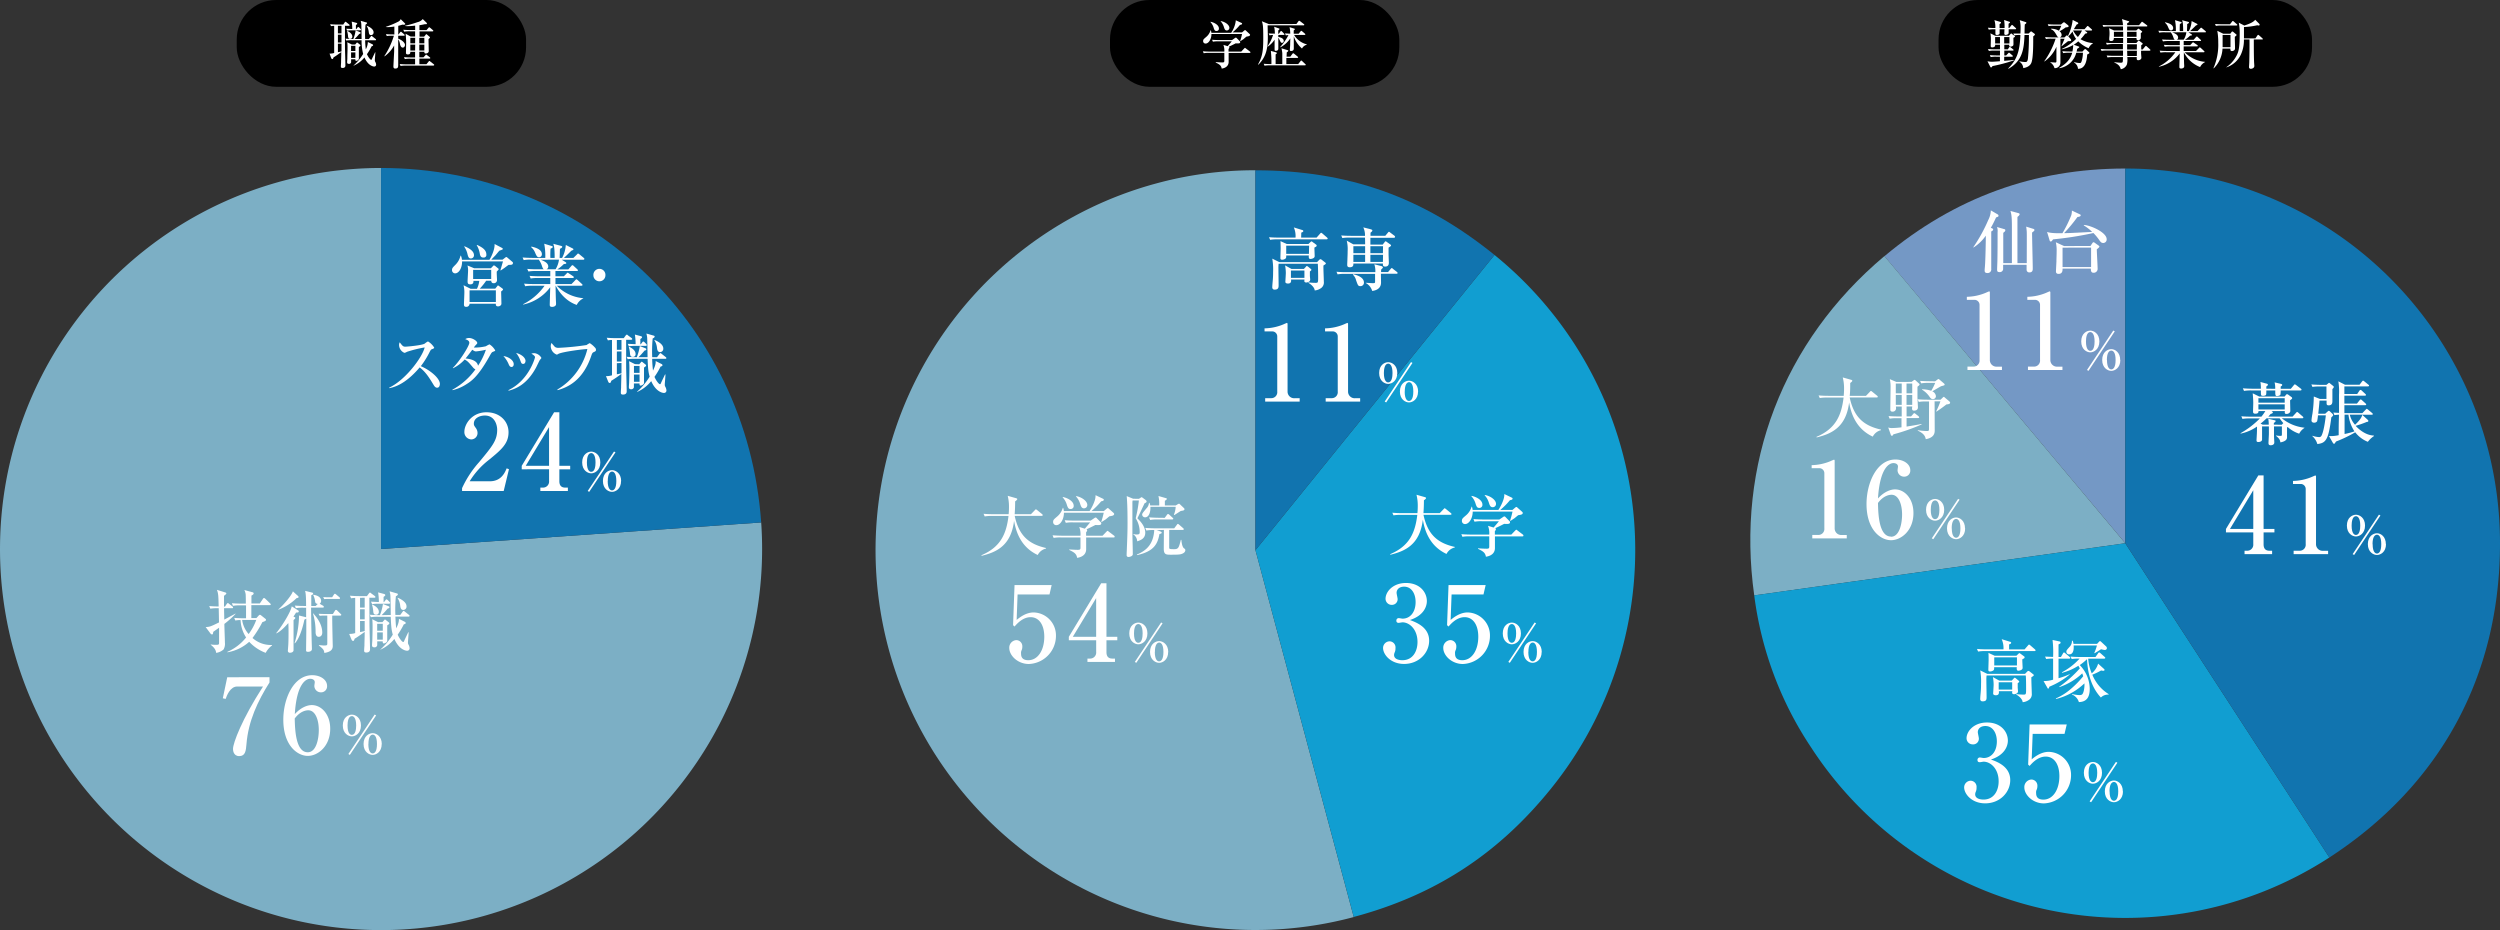 <svg id="レイヤー_1" data-name="レイヤー 1" xmlns="http://www.w3.org/2000/svg" viewBox="0 0 950.46 353.6"><rect x="0" y="0" width="950.46" height="353.6" fill="#333333" stroke="none"/><defs><style>.cls-1{fill:#fff;}.cls-2{fill:#7cafc5;}.cls-3{fill:#1174af;}.cls-4{fill:#119ed1;}.cls-5{fill:#7498c5;}</style></defs><rect x="90" width="110" height="33" rx="15"/><path class="cls-1" d="M125.29,20.38a5.39,5.39,0,0,0,1.76-.24V9.83a6.54,6.54,0,0,0-1.2.12l-.34-.74c1,.08,1.9.12,2.86.12h2.12l.56-.8c.08-.1.2-.26.32-.26s.14,0,.36.22l1,.8a.45.45,0,0,1,.2.3c0,.2-.2.22-.32.22h-1.46l0,7.79c0,1,.16,6.14.16,7.3,0,.5-.24.94-1.1.94-.58,0-.62-.3-.62-.58s.06-1.18.08-1.4c0-1.1.08-2.38.08-4.06-1,.7-2,1.48-2.94,2-.1.3-.2.66-.44.66a.57.57,0,0,1-.46-.38Zm3.18-10.57V12.7h1.36V9.81Zm0,3.36v3h1.36v-3Zm0,3.43v3.24a11.65,11.65,0,0,0,1.36-.3V16.6Zm9-1.76c0-.88-.06-4.73-.1-5.51a4.2,4.2,0,0,0-.1-.82c-.1-.4-.1-.44-.14-.6l2.14.62c.16,0,.28.1.28.26s-.38.48-.58.56a39.34,39.34,0,0,0-.14,5.49h1.42l.68-.92c.14-.21.22-.26.32-.26s.16.05.36.22l1.16.92a.38.38,0,0,1,.2.3c0,.18-.16.22-.3.22h-3.84c0,1,.1,2.26.24,3.44a6.07,6.07,0,0,0,.78-2.8l1.82.92a.41.41,0,0,1,.18.32c0,.2-.18.28-.56.4a21.82,21.82,0,0,1-1.78,3c.5,1.16,1.3,2.14,1.6,2.14.14,0,.16,0,.34-.42s1.12-2.36,1.14-2.42h.12c0,.46-.2,2.52-.2,2.94a1.2,1.2,0,0,0,.12.6A2.39,2.39,0,0,1,143,24.6a.7.7,0,0,1-.76.7c-.18,0-2.24-.16-3.68-3.46A10.94,10.94,0,0,1,134.39,25v-.08a19.77,19.77,0,0,0,3.68-4.4,19.47,19.47,0,0,1-.6-5.22h-3.66a12.25,12.25,0,0,0-2.16.12l-.32-.72c1.16.1,2.46.12,3,.12a14.56,14.56,0,0,0,.88-3.26l1.7.67a.31.31,0,0,1,.2.3c0,.2-.18.28-.52.37a23.3,23.3,0,0,1-1.76,1.92Zm-2-3.79.4-.52c.14-.2.22-.28.32-.28s.34.18.38.22l.5.52c.16.18.18.24.18.32s-.16.23-.3.23h-2.8a13.4,13.4,0,0,0-2.16.11l-.34-.72c.4,0,2,.1,2.28.1a17.59,17.59,0,0,0-.22-2.82l1.78.48c.16,0,.32.18.32.32s-.08.22-.5.52c0,.24,0,1.3,0,1.52Zm-3.44.72c1.16.51,1.92,1.27,1.92,2.13a.79.79,0,0,1-.82.86c-.74,0-.78-.58-.84-1.26a8,8,0,0,0-.34-1.67Zm3,5.15.52-.6a.33.33,0,0,1,.24-.16.57.57,0,0,1,.2.12l.88.7a.4.4,0,0,1,.18.3c0,.08-.1.3-.62.58,0,.4,0,4.52,0,4.6a1.24,1.24,0,0,1-1,.68c-.34,0-.34-.32-.34-.62h-1.6c0,.18,0,1,0,1.12a.74.74,0,0,1-.82.64c-.66,0-.7-.38-.7-.66s.08-1.16.08-1.36c0-1.32.08-2.76.08-4.08,0-.34,0-1.44-.1-2.12l1.72.86Zm-1.56.48v2h1.64v-2Zm0,2.52V22h1.64V19.92Zm6-10.13c.18.06,2.56,1,2.56,2.49a1,1,0,0,1-.92,1.08c-.8,0-.86-.73-.94-1.39a4.85,4.85,0,0,0-.78-2.12Z"/><path class="cls-1" d="M153.49,9.41c-.12,0-.3,0-.46-.06a13.35,13.35,0,0,1-1.62.46c0,.52,0,2.82,0,3.28h.12l.56-.76c.12-.16.2-.25.32-.25s.16,0,.36.21l.9.76c.1.11.2.19.2.33s-.18.2-.3.2h-2.18c0,.4,0,.48,0,1.12,1.36.48,2.58,1.5,2.58,2.4,0,.32-.22,1-.86,1s-.94-.84-1.06-1.42a4.23,4.23,0,0,0-.66-1.74c0,.74,0,4.4,0,4.68,0,.78,0,3.72,0,4.9,0,.94,0,1.54-1.14,1.54-.68,0-.68-.58-.68-.84s.28-5.54.28-5.68c0-.36,0-1.94,0-2.26a12.54,12.54,0,0,1-3.64,4.14l-.1-.08a29.28,29.28,0,0,0,3.64-7.76h-.54a11.93,11.93,0,0,0-2.16.13l-.32-.74c1.2.12,2.62.12,2.84.12h.36l0-3a14.16,14.16,0,0,1-3.22.2v-.1a32.67,32.67,0,0,0,4.78-2,1.78,1.78,0,0,0,.84-.92l1.6,1.58a.42.42,0,0,1,.14.28C154,9.41,153.57,9.41,153.49,9.41Zm11.28,15.53H154.45a11.63,11.63,0,0,0-2.16.14l-.32-.74c1.22.12,2.62.12,2.84.12h3V22.32h-1.74a10.05,10.05,0,0,0-2.16.14l-.32-.74c1.2.12,2.62.12,2.84.12h1.38V19.7H156c0,.44,0,1-.94,1-.64,0-.72-.36-.72-.62,0-.48.06-2.62.06-3.06a28,28,0,0,0-.2-4.21l1.94,1.09h1.68v-2h-2a11.34,11.34,0,0,0-2.16.15l-.34-.75c1.22.13,2.64.13,2.86.13h1.66V9.75c-.64.06-2,.2-2.9.2a9.23,9.23,0,0,1-.94-.06v-.1a42.46,42.46,0,0,0,4.72-1.36,3.64,3.64,0,0,0,2-1.18l1.42,1.36a.57.57,0,0,1,.18.36c0,.2-.22.24-.4.24l-.46,0c-.92.22-1.88.36-2,.38v1.87h2.68l.74-.85c.1-.12.18-.24.3-.24a.66.66,0,0,1,.36.2l1,.85c.12.12.2.17.2.31s-.16.2-.3.2h-4.94v2h1.74l.58-.68A.48.48,0,0,1,162,13a.48.48,0,0,1,.38.17l.84.73c.2.16.24.2.24.34a.39.39,0,0,1-.12.24l-.42.4c0,.7.08,3.8.08,4.42a.8.8,0,0,1-.28.74,1.37,1.37,0,0,1-.78.3c-.62,0-.6-.24-.6-.68h-1.92v2.14H161l.7-.78c.2-.24.22-.26.3-.26s.16,0,.38.22l1,.78a.38.38,0,0,1,.2.3c0,.2-.18.22-.3.22h-3.84v2.14h2.68l.82-1c.16-.2.2-.24.3-.24s.12,0,.36.22l1.28,1c.08.06.22.22.22.3S164.89,24.94,164.77,24.94Zm-6.92-10.58H156v2.12h1.82Zm0,2.6H156v2.26h1.82Zm3.48-2.6h-1.92v2.12h1.92Zm0,2.6h-1.92v2.26h1.92Z"/><rect x="422" width="110" height="33" rx="15"/><path class="cls-1" d="M475.11,20.12h-8v3.44c0,1-.56,2.2-2.64,2.52-.2-1.22-.88-1.62-2.28-2.3v-.16c.36,0,1.94.12,2.44.12.66,0,.84-.08.84-.64v-3h-5.68a10.05,10.05,0,0,0-2.16.14l-.32-.74c1.2.1,2.62.12,2.84.12h5.32a6,6,0,0,0-.36-2.56l1.64.5c.28-.32,1.44-1.66,1.54-1.84h-5a10.05,10.05,0,0,0-2.16.14l-.32-.74c1.22.1,2.62.12,2.84.12h4.74l1.14-.8a.65.65,0,0,1,.3-.14.48.48,0,0,1,.38.22l1.2,1.22a.32.32,0,0,1,.1.24c0,.54-.46.58-1.72.5-1,.52-1.82.92-2.6,1.26.12.1.2.16.2.28a1,1,0,0,1-.32.6v1h4.82l1-1.06c.2-.2.34-.36.42-.36s.1,0,.36.22l1.52,1.16a.43.43,0,0,1,.2.3C475.41,20.1,475.25,20.12,475.11,20.12Zm-1.22-6.2c-.2.14-1,.84-1.18,1-.34.22-.54.34-1.1.72l-.12-.08a21.2,21.2,0,0,0,.72-2.64H460.57c0,2-1.08,3.64-2.22,3.64a.9.9,0,0,1-.94-.94c0-.58.22-.76,1.08-1.5a5.2,5.2,0,0,0,1.76-2.65h.1a4.8,4.8,0,0,1,.2,1h7.52A10.36,10.36,0,0,0,469.81,8a1.73,1.73,0,0,0,0-.3l2.16,1c.14.06.26.14.26.32,0,.36-.68.42-.8.44a21.35,21.35,0,0,1-2.84,2.86h3.62l.82-.7c.22-.18.26-.18.32-.18s.14,0,.38.24L475,12.86c.22.19.26.3.26.39C475.21,13.71,474.73,13.79,473.89,13.92Zm-11.4-2.13c-.58,0-.78-.29-1.06-1.16a5.39,5.39,0,0,0-1.26-2.26l.08-.1c1.44.3,3.16,1.24,3.16,2.56A.87.87,0,0,1,462.49,11.79Zm3.94-.2c-.7,0-.88-.56-1.14-1.36a5.36,5.36,0,0,0-1.24-2.14l.08-.08c1.78.32,3.26,1.52,3.26,2.56A1,1,0,0,1,466.43,11.59Z"/><path class="cls-1" d="M492.87,9.13l.74-1c0-.06.18-.24.32-.24s.24.1.36.18l1.38,1.06a.41.41,0,0,1,.2.3c0,.18-.18.2-.3.2H481.93c0,.32.08,3.17.08,4.68,0,5.25-1.26,7.91-3.58,10.27l-.16-.08c2-3.38,2-6.5,2-10.42,0-4.33-.16-4.89-.54-6l2.7,1.1Zm-2.32,12.41.8-1.06c.18-.24.26-.24.32-.24s.18.06.36.2l1.3,1.06c.08.08.2.18.2.32s-.18.2-.32.2h-4.16c0,.8,0,1.08,0,2.34h4.5l.86-1.08c.16-.22.22-.26.3-.26a.61.61,0,0,1,.36.22l1.16,1.1c.16.14.2.18.2.3s-.16.2-.3.2H482.91a11.63,11.63,0,0,0-2.16.14l-.32-.74c1.16.12,2.48.12,2.94.12a34.58,34.58,0,0,0-.22-5l1.92.52c.22.06.36.18.36.32s-.08.22-.46.48c0,1.24,0,2.48,0,3.68h2.54c0-.68,0-3.5,0-4.08,0-.4-.22-1.52-.3-1.92l2.1.64c.44.14.48.18.48.32s-.38.48-.6.62c0,.48,0,.58-.06,1.6Zm-8.2-8.84c.88.08,1.42.08,2.32.09a10.64,10.64,0,0,0-.26-2.62l1.66.58c.22.08.38.14.38.28s-.3.4-.48.55v1.24h.24l.54-.78c.12-.16.18-.27.3-.27s.28.15.38.24l.74.77a.51.51,0,0,1,.18.3c0,.17-.16.21-.3.21H486v.77c.5.1,2.06.38,2.06,1.52a.72.72,0,0,1-.68.72c-.16,0-.4-.06-.72-.74-.44-.94-.48-1-.66-1.23,0,.67,0,3.53,0,4.13,0,.38-.14.86-1,.86-.38,0-.42-.22-.42-.52,0-1.22,0-2.48,0-3.72A9.57,9.57,0,0,1,482,17.72l-.08-.16A15.62,15.62,0,0,0,484,13.29a8.09,8.09,0,0,0-1.34.15Zm6.18,0c.32,0,1,.08,2,.09a10.33,10.33,0,0,0-.28-2.46l1.72.52c.22.07.3.12.3.24s0,.16-.42.49c0,.15,0,1.09,0,1.24h1.88l.68-.85c.08-.09.2-.26.3-.26a.69.69,0,0,1,.38.22l1,.85a.48.48,0,0,1,.18.3c0,.17-.16.21-.3.21H492a7.79,7.79,0,0,0,4.82,3.57V17A2.92,2.92,0,0,0,495,18.44a10.35,10.35,0,0,1-3.12-4.62c0,.72,0,3.92,0,4.58,0,.26,0,1-1.08,1-.42,0-.42-.32-.42-.46s.12-1.6.12-1.92c0-1,.06-2.08.06-2.42A10.67,10.67,0,0,1,486.79,18l-.1-.12a21,21,0,0,0,3.16-4.54,6.1,6.1,0,0,0-1,.12Z"/><rect x="737" width="142" height="33" rx="15"/><path class="cls-1" d="M758.3,19.24a9.93,9.93,0,0,0-2.16.14l-.34-.74c1,.08,1.9.12,2.86.12h1.7V17h-1.84c0,.48,0,.5-.12.66a1.42,1.42,0,0,1-1,.36c-.56,0-.56-.36-.56-.56,0-.4.06-2.12.06-2.48a12.85,12.85,0,0,0-.18-2.31l1.82.92h5.22l.56-.63c.06-.06.22-.25.3-.25s.08,0,.28.19l1,.73c.08.07.16.12.16.25s-.1.22-.22.28a1.12,1.12,0,0,0-.38.26c0,.42.06,2.52,0,2.68-.06.36-.64.64-1.1.64s-.5-.26-.5-.4,0-.3,0-.34H762v1.76h1.36l.4-.64c.08-.12.2-.28.34-.28s.14,0,.36.2l.86.68a.45.45,0,0,1,.2.3c0,.2-.16.22-.3.22H762v1.84h.7l.74-.78c.22-.22.24-.26.32-.26s.16,0,.38.2l.92.8c.1.08.2.16.2.3s-.18.22-.3.22h-3v1.56c.54,0,3.44-.32,3.66-.34l0,.18a60,60,0,0,1-8.1,2.16c-.06.1-.32.52-.52.52s-.28-.14-.34-.28l-1.06-2.08a7.87,7.87,0,0,0,1.68.2c.62,0,2.74-.18,3.06-.2V21.56H759a10.05,10.05,0,0,0-2.16.14l-.32-.74c.94.08,1.88.12,2.84.12h1V19.24Zm3.8-8.59a14.81,14.81,0,0,0-.18-3.06l2,.68c.14,0,.26.1.26.24s-.42.44-.56.5c0,.24,0,1.34,0,1.64h.26l.74-.92c.18-.22.2-.26.32-.26s.32.18.36.22l1,.92c.14.14.2.2.2.32s-.16.2-.3.2h-2.54c0,.22,0,1.16,0,1.34,0,.66-.84.81-1.14.81s-.52-.12-.52-.57c0,0,.06-1.32.06-1.58h-1.84c0,.14,0,1.66,0,1.7a1.19,1.19,0,0,1-1.06.46c-.38,0-.54-.13-.54-.58,0-.25,0-1.33,0-1.58h-.36a11.63,11.63,0,0,0-2.16.14l-.32-.74a26.37,26.37,0,0,0,2.82.12,9,9,0,0,0-.36-3l2.26.68a.34.34,0,0,1,.26.28c0,.2-.26.36-.56.56v1.52Zm-1.74,5.87V14.08h-1.84v2.44Zm1.6-2.44v2.44h2V14.08Zm9.28-1.33.62-.59c.16-.15.24-.23.34-.23a.76.76,0,0,1,.28.15l1,.74a.37.37,0,0,1,.16.27c0,.2-.1.33-.64.73,0,2.22.06,8.26-.72,10.08-.28.68-1,1.64-3.08,2a3,3,0,0,0-1.44-2.44l.08-.16a9.79,9.79,0,0,0,2.14.28c.4,0,.84,0,1-1.28a80.76,80.76,0,0,0,.38-9h-1.68c-.18,5.67-.92,9.91-6.1,12.85l-.08-.14c3.18-3.3,4.36-6.08,4.62-12.71a9.2,9.2,0,0,0-2.3.15l-.38-.7h1.36l1.34,0c.06-1.36.06-2.16.06-2.42a9.6,9.6,0,0,0-.34-2.66l2.32.74a.32.32,0,0,1,.22.3c0,.18-.5.5-.58.56s-.12,3.16-.12,3.48Z"/><path class="cls-1" d="M792.54,11.59l.82.61a.28.28,0,0,1,.18.23c0,.2-.08.23-.78.36A19.86,19.86,0,0,1,791,14.9a10.83,10.83,0,0,0,4.68,1.48v.12a4,4,0,0,0-1.62,1.84,12.29,12.29,0,0,1-3.94-2.62A11.81,11.81,0,0,1,788.42,17l1.86.68c.14,0,.24.12.24.22s-.18.24-.28.32a5.7,5.7,0,0,1-.52.34c-.08.4-.14.68-.24,1.06h2.22l.7-.76c.16-.16.22-.2.36-.2a.56.56,0,0,1,.36.18l1,.92a.47.47,0,0,1,.22.34c0,.22-.24.34-.82.62-.1,1.48-.4,5.5-3.5,5.44a3,3,0,0,0-1.48-2.38V23.6a8.43,8.43,0,0,0,2.2.36c.18,0,.42,0,.62-.58a11.39,11.39,0,0,0,.54-3.32h-2.54a7.91,7.91,0,0,1-6.46,5.88l0-.14c1.74-1.1,4-2.48,4.92-5.74h-1.28a11.08,11.08,0,0,0-2.16.14l-.32-.74c.94.08,1.9.12,2.84.12h1a13.42,13.42,0,0,0,.3-2.48,13.86,13.86,0,0,1-4.38,1.64l0-.12a19.48,19.48,0,0,0,5.48-3.84A8.57,8.57,0,0,1,787.94,12a10.76,10.76,0,0,1-1.62,1.82l1,1.11a.58.58,0,0,1,.1.38c0,.3-.26.3-.4.32s-.7,0-.84.06c-.32.28-2,1.58-2.34,1.9l-.1-.08c.28-.72.8-1.84,1.08-2.56,0-.06.08-.16.1-.22h-1.58v9.18a2.11,2.11,0,0,1-2.26,2,3.61,3.61,0,0,0-1.62-2.18v-.08c.28,0,1.62.12,1.92.12.14,0,.44,0,.44-.5V17.78a13.49,13.49,0,0,1-4.56,5.6l-.06-.1a31.19,31.19,0,0,0,4.32-8.58H780a9.43,9.43,0,0,0-2.16.14l-.34-.74c1,.08,1.9.11,2.86.11h2.36c-.26-.05-.4-.09-.74-.67-.8-1.38-1.12-1.92-2.2-2.43v-.18a5.75,5.75,0,0,1,3,.76,14.48,14.48,0,0,0,.88-1.88h-2.66a12.12,12.12,0,0,0-2.16.12l-.32-.72c.94.08,1.9.12,2.84.12h2.18l.74-.64a.89.89,0,0,1,.4-.22.84.84,0,0,1,.44.22l1.1.88a.59.59,0,0,1,.22.44c0,.28-.12.3-1.14.42A15.26,15.26,0,0,1,783,11.89a1.8,1.8,0,0,1,.8,1.36,1,1,0,0,1-.82,1h1.86l.68-.62c.18-.17.2-.19.28-.19s.24.12.38.27A18.61,18.61,0,0,0,788,7.59l1.9.94a.36.36,0,0,1,.22.32c0,.26-.28.36-.6.46l-1.08,1.8h4.06l.88-1c.14-.16.22-.24.32-.24a.64.64,0,0,1,.36.22l1.12,1c.08.08.2.18.2.31s-.2.21-.3.21Zm-4.34,0a.59.59,0,0,0,0,.08,8.67,8.67,0,0,0,1.78,2.39,11.42,11.42,0,0,0,1.56-2.47Z"/><path class="cls-1" d="M817.2,19.28H814c0,.72,0,.74,0,1s.12,1.44.12,1.68c0,.64-.74.94-1.16.94-.66,0-.64-.38-.6-1.2h-3.6a7.81,7.81,0,0,1-.14,2.8,3,3,0,0,1-2.34,1.82c-.3-1.26-1-1.9-2.5-2.56l0-.1c.46,0,1.74.18,2.54.18.1,0,.56,0,.66-.24s.1-.38.14-1.9H803.4a11.63,11.63,0,0,0-2.16.14l-.32-.74c1.2.12,2.62.12,2.84.12h3.38l0-2h-6a10.05,10.05,0,0,0-2.16.14l-.34-.74c1.22.1,2.64.12,2.86.12h5.6v-2h-4A10.05,10.05,0,0,0,801,17l-.34-.74c1.22.1,2.64.12,2.86.12h3.66V14.44h-3.54c0,.36.06,1.16-1.08,1.16-.38,0-.66-.2-.66-.56,0-.06,0-.2,0-.3,0-.53.1-1.11.1-1.49a10.91,10.91,0,0,0-.16-2.54l1.9.88h3.4V10.07h-5.3a11.63,11.63,0,0,0-2.16.14l-.34-.74c1.22.12,2.64.12,2.86.12h4.92a9,9,0,0,0-.4-2.34l2.4.76c.16,0,.36.1.36.26s-.5.44-.76.56c0,.12,0,.66,0,.76h4.5l.86-1.06c.08-.12.2-.26.3-.26s.26.14.38.22l1.42,1.06a.41.41,0,0,1,.2.32c0,.18-.18.2-.32.2H808.7c0,.24,0,1.32,0,1.52h3.46l.52-.48c.1-.08.24-.22.3-.22a.66.66,0,0,1,.32.18l.94.72a.36.36,0,0,1,.18.29c0,.17-.34.38-.52.47,0,.49,0,1.65,0,1.91a1.07,1.07,0,0,1-1.08.84c-.58,0-.56-.46-.56-.86h-3.58c0,.3,0,1.64,0,1.92h3.5l.66-.72c.14-.16.22-.2.3-.2s.1,0,.32.18l1,.76a.34.34,0,0,1,.16.26c0,.16-.2.3-.56.56,0,.26,0,1.08,0,1.6h.56l.9-1.1c.16-.18.22-.24.32-.24a.64.64,0,0,1,.36.22l1.18,1.08c.14.14.2.18.2.3S817.32,19.28,817.2,19.28Zm-10-7.2h-3.52V14h3.54Zm5.08,0h-3.6V14h3.6Zm.14,4.76h-3.72l0,2h3.68Zm0,2.44H808.7l.06,2h3.62Z"/><path class="cls-1" d="M838.38,12.29H832l1.08.67a.44.44,0,0,1,.26.32c0,.27-.52.26-.7.26a11.27,11.27,0,0,1-1.94,1.58H834l.86-1c.14-.16.22-.24.32-.24a.51.51,0,0,1,.36.2l1.06,1c.12.12.2.18.2.32s-.16.2-.3.2H830.2c0,.18,0,1.3,0,1.56h2.46l.76-.8c.16-.16.26-.28.34-.28s.3.16.42.24l1.16.78a.43.43,0,0,1,.22.32c0,.18-.16.22-.3.22h-5.06V19.4h4.68l1.1-1.14c.22-.22.26-.26.34-.26s.32.18.36.22l1.24,1.14c.1.1.2.2.2.32s-.18.2-.3.2H830.6a12.26,12.26,0,0,0,7.74,3.64v.08a4.1,4.1,0,0,0-1.9,1.9,11.77,11.77,0,0,1-6.18-5.62h0c.06,3.92.1,4.36.14,5,0,.08,0,.22,0,.34,0,.7-.84.84-1.14.84-.7,0-.7-.38-.7-.68s.12-4.36.14-5.08a13.35,13.35,0,0,1-7.92,5.08l0-.12a16.9,16.9,0,0,0,6.26-5.4h-3.5a11.63,11.63,0,0,0-2.16.14l-.32-.74c1.2.12,2.62.12,2.84.12h4.82V17.64h-3.56a10.05,10.05,0,0,0-2.16.14l-.34-.74c1.22.1,2.64.12,2.86.12h3.2V15.6h-4.24a11.63,11.63,0,0,0-2.16.14l-.34-.74c1.22.12,2.64.12,2.86.12h2c-.2-.1-.32-.22-.54-.84a6.26,6.26,0,0,0-1-2h-2.24a10.05,10.05,0,0,0-2.16.14l-.32-.74c1.2.1,2.62.12,2.84.12h3.8a18.85,18.85,0,0,0-.32-4.14l2.24.68c.12,0,.28.1.28.28s-.44.42-.66.48a26.47,26.47,0,0,0-.06,2.7H830c0-2.88-.18-3.46-.4-4.12l2.26.6c.2.06.36.1.36.3s-.38.44-.68.56c0,.26-.08,2.56-.08,2.66h.72A9.49,9.49,0,0,0,833.22,8l1.94,1c.16.08.3.16.3.3s-.42.34-.6.38c-.84.88-2.1,2-2.18,2.12h2.8l1-1c.22-.22.26-.28.32-.28a.83.83,0,0,1,.42.24l1.2,1a.59.59,0,0,1,.24.35C838.68,12.28,838.5,12.29,838.38,12.29Zm-13-.71c-.56,0-.76-.47-1.18-1.45a4,4,0,0,0-1.14-1.52l.08-.14c1.18.24,3.06.82,3.06,2.2A.85.85,0,0,1,825.4,11.58Zm.46.71c1.66.61,2.24,1.23,2.24,2a.83.83,0,0,1-.52.8h2.66a7,7,0,0,0,1-2.83Z"/><path class="cls-1" d="M849.64,14c0,1.22.08,3.2.08,4.42,0,.88-1,1-1.12,1-.68,0-.66-.48-.64-.94h-3A11.24,11.24,0,0,1,841.62,26l-.1-.1a22.07,22.07,0,0,0,1.82-9.7,24.22,24.22,0,0,0-.36-4.49l2.28,1.12h2.66l.46-.62c.12-.16.18-.24.32-.24a.79.79,0,0,1,.44.24l.92.76c.2.19.26.2.26.32S850.24,13.52,849.64,14Zm.66-4.29h-5.7a10.05,10.05,0,0,0-2.16.14l-.32-.74c1.22.1,2.62.12,2.84.12h2.84l.78-1c.14-.18.22-.26.32-.26s.32.18.36.22l1.14,1a.38.38,0,0,1,.2.3C850.6,9.65,850.44,9.69,850.3,9.69ZM848,13.28h-3v4.66h3ZM860,15h-3.14c0,1.64,0,6,.1,8.48,0,.22.1,1.34.1,1.6,0,.8-.88,1.08-1.34,1.08a.63.63,0,0,1-.68-.68c0-.26.1-1.56.1-1.84.06-2.12.12-6.6.08-8.64h-2.12A13.07,13.07,0,0,1,852,20.62a9.31,9.31,0,0,1-5.58,5l0-.08a11.89,11.89,0,0,0,3.28-3.36c1.4-2.16,1.8-3.64,1.8-9.63a18.52,18.52,0,0,0-.36-3.94l2.1,1.1c2.16-.7,3.48-1.32,4.16-2.2L858.88,9a.55.55,0,0,1,.2.42s0,.28-.34.28a2,2,0,0,1-.56-.1,27.64,27.64,0,0,1-5.06.68c0,2.44,0,2.7,0,4.33h4.34l.76-1.12c.08-.12.18-.24.3-.24s.3.16.36.2l1.24,1.1c.06.08.18.18.18.32S860.14,15,860,15Z"/><path class="cls-2" d="M144.87,208.73l144.52-10.11A144.87,144.87,0,1,1,134.77,64.22c3.19-.23,6.9-.36,10.1-.36Z"/><path class="cls-3" d="M144.87,208.73V63.86C221.68,63.86,284,122,289.39,198.62Z"/><path class="cls-1" d="M175.67,185.58a39.55,39.55,0,0,1,6.48-9.88c5.11-6.16,6.87-8.28,6.87-12.32,0-1.8-.92-5.4-4.68-5.4-2,0-4.19,1-4.19,3.08,0,.64.16.84.76,1.68a3.18,3.18,0,0,1,.64,1.84,2.41,2.41,0,0,1-2.36,2.48,2.76,2.76,0,0,1-2.64-2.92c0-2.84,2.8-7.4,8.43-7.4,5.08,0,8.36,3.48,8.36,7.6,0,4.36-2.8,6.68-7.44,10.48a30.18,30.18,0,0,0-7.35,8.16h7.59c4,0,5.56-2.6,6.48-4.92l.88.32-2,8.28H175.67Z"/><path class="cls-1" d="M198.35,177.1l12.31-20.36h2V177.1h4.12v1.32h-4.12v4.52c0,1.6.72,2.44,2.24,2.44h1v1.28H205.43v-1.28h1a2.3,2.3,0,0,0,2.32-2.52v-4.44H198.35Zm1.52,0h8.87V162.38Z"/><path class="cls-1" d="M228.23,175.81c0,3.07-2.16,4.15-3.46,4.15s-3.44-1.08-3.44-4.15,2.12-4.12,3.44-4.12S228.23,172.79,228.23,175.81Zm-5.1,0c0,3.19,1.12,3.57,1.64,3.57,1.38,0,1.64-2.13,1.64-3.57,0-2.94-1-3.56-1.64-3.56C223.41,172.25,223.13,174.39,223.13,175.81ZM224,187l-.56-.34,10-15,.56.32Zm12.12-4.14c0,3.08-2.16,4.14-3.44,4.14s-3.46-1.06-3.46-4.14,2.14-4.13,3.46-4.13S236.15,179.86,236.15,182.9Zm-5.08,0c0,3.24,1.16,3.58,1.64,3.58.66,0,1.64-.58,1.64-3.58s-1-3.57-1.64-3.57C231.93,179.33,231.07,180.1,231.07,182.9Z"/><path class="cls-1" d="M102.46,257.46v2c-4.44,7-8.08,14.72-8.76,23.48-.2,2.36-.36,4.52-2.75,4.52s-2.36-2.52-2.36-2.76C88.59,282.5,92,273.38,100,261H90.19c-2.72,0-4,3.56-4.4,4.72l-1.08-.24,1.68-8Z"/><path class="cls-1" d="M118.54,268.06c3.52,0,7,3.32,7,9,0,6.68-4.68,10.32-8.52,10.32-4,0-9.31-4-9.31-13.76,0-7.92,3.84-16.92,11-16.92,3.12,0,5.64,1.72,5.64,4.08a2.28,2.28,0,0,1-2.32,2.44,2.47,2.47,0,0,1-2.52-2.48c0-.2.16-1.16.16-1.36,0-1-1-1.32-1.72-1.32-1.48,0-5.15,1.6-5.87,13.44C114.43,268.9,116.9,268.06,118.54,268.06ZM117,286c3.2,0,4.2-5,4.2-8.44,0-4.08-1.4-7.52-4-7.52-.36,0-2.83,0-5.15,3.12C112.15,277.34,112.39,286,117,286Z"/><path class="cls-1" d="M137.23,275.81c0,3.07-2.16,4.15-3.46,4.15s-3.44-1.08-3.44-4.15,2.12-4.12,3.44-4.12S137.23,272.79,137.23,275.81Zm-5.1,0c0,3.19,1.12,3.57,1.64,3.57,1.38,0,1.64-2.13,1.64-3.57,0-2.94-1-3.56-1.64-3.56C132.41,272.25,132.13,274.39,132.13,275.81ZM133,287l-.56-.34,10-15,.56.32Zm12.12-4.14c0,3.08-2.16,4.14-3.44,4.14s-3.46-1.06-3.46-4.14,2.14-4.13,3.46-4.13S145.15,279.86,145.15,282.9Zm-5.08,0c0,3.24,1.16,3.58,1.64,3.58.66,0,1.64-.58,1.64-3.58s-1-3.57-1.64-3.57C140.93,279.33,140.07,280.1,140.07,282.9Z"/><path class="cls-1" d="M193.36,100.7c-.24.16-.34.23-1.54,1.14-.21.16-1.27.86-1.45,1l-.13-.13c.2-.5.83-2.86,1-3.33H175.68c0,2.7-1.3,4.55-2.66,4.55a1.22,1.22,0,0,1-1.17-1.3c0-.7.34-1,1.41-2.08a7.24,7.24,0,0,0,1.82-3.35h.15a4.75,4.75,0,0,1,.39,1.56h10.46c.57-.84,2.1-3.9,1.95-6l2.8,1.48c.19.11.32.16.32.39s-.13.26-1.3.68c-.26.29-1.51,1.79-1.54,1.82-.23.23-1.32,1.35-1.53,1.59h4.29L192,98c.26-.21.37-.28.5-.28s.21.05.47.28l1.87,1.59a.49.49,0,0,1,.18.39C195,100.73,194.34,100.7,193.36,100.7Zm-2.84,10.11c0,.16.11,4.24.11,4.48a1.1,1.1,0,0,1-.16.67,1.39,1.39,0,0,1-1.12.52c-.91,0-.86-.65-.83-1h-10a1.19,1.19,0,0,1-1.33,1.17c-.65,0-.8-.36-.8-.93s.15-3.67.15-4.35a10.89,10.89,0,0,0-.31-2.93l2.68,1.35h2.42a8.94,8.94,0,0,0,.88-3H180c0,.44.05,1.32-1.23,1.32-1,0-1-.67-1-1.12,0-.62.18-3.48.18-4a6.52,6.52,0,0,0-.23-2.06L180.3,102h6.32l.81-.85c.08-.08.18-.24.36-.24a1,1,0,0,1,.42.18l1.06.86c.24.18.32.26.32.39s-.16.31-.73.89c-.05.52.1,2.8.1,3.27a1.18,1.18,0,0,1-1.25,1.17.82.82,0,0,1-.93-.93h-1.95a24.27,24.27,0,0,1-2.42,3h5.88l.75-.94c.1-.13.18-.28.29-.28s.33.18.44.26l1.17.85c.13.11.31.26.31.42S190.94,110.53,190.52,110.81ZM179,98.26c-.78,0-1-.6-1.25-1.56a8,8,0,0,0-1.27-2.94l.1-.13c1,.41,3.62,1.51,3.62,3.38A1.18,1.18,0,0,1,179,98.26Zm9.52,12.11h-10v4.45h10Zm-1.77-7.77h-6.87v3.48h6.87Zm-3-4.68c-1,0-1.22-.76-1.35-1.56a8.91,8.91,0,0,0-1.17-3.15l.11-.1c2.13.93,3.56,2,3.56,3.61A1,1,0,0,1,183.81,97.92Z"/><path class="cls-1" d="M221.8,98.75h-8.24l1.4.86c.16.08.34.26.34.41,0,.37-.68.34-.91.34a14.41,14.41,0,0,1-2.52,2.06h4.21l1.12-1.28c.18-.21.28-.31.41-.31a.63.63,0,0,1,.47.26l1.38,1.27c.16.16.26.24.26.42s-.21.26-.39.26h-8.16c0,.23,0,1.69,0,2h3.2l1-1c.21-.21.34-.37.44-.37s.39.21.55.32l1.5,1a.55.55,0,0,1,.29.42c0,.23-.21.28-.39.28h-6.58V108h6.09l1.43-1.48c.28-.29.33-.34.44-.34s.41.23.47.29l1.61,1.48c.13.13.26.26.26.41s-.24.26-.39.26h-9.41a15.9,15.9,0,0,0,10.06,4.74v.1a5.34,5.34,0,0,0-2.47,2.47c-4.79-1.66-7.2-5.8-8-7.31h-.05c.08,5.1.13,5.67.18,6.53,0,.1,0,.29,0,.44,0,.91-1.09,1.09-1.48,1.09-.91,0-.91-.49-.91-.88s.15-5.67.18-6.6a17.41,17.41,0,0,1-10.3,6.6l0-.16a21.92,21.92,0,0,0,8.14-7h-4.55a14.37,14.37,0,0,0-2.81.19l-.42-1c1.56.16,3.41.16,3.69.16h6.27v-2.29h-4.63a13.17,13.17,0,0,0-2.81.18l-.44-1c1.59.13,3.43.16,3.72.16h4.16v-2h-5.51a15.55,15.55,0,0,0-2.81.18l-.44-1c1.58.16,3.43.16,3.72.16h2.62c-.26-.13-.41-.29-.7-1.1a8,8,0,0,0-1.27-2.57h-2.92a13.06,13.06,0,0,0-2.8.18l-.42-1c1.56.13,3.41.16,3.69.16h4.94a24.7,24.7,0,0,0-.41-5.39l2.91.89c.15.05.36.13.36.36s-.57.55-.86.63a34,34,0,0,0-.07,3.51h1.63c0-3.75-.23-4.5-.52-5.36l2.94.78c.26.08.47.13.47.39s-.49.57-.88.73c0,.34-.11,3.33-.11,3.46h.94a12.32,12.32,0,0,0,1.4-4.92l2.52,1.28c.21.1.39.2.39.39s-.54.44-.78.49c-1.09,1.14-2.73,2.65-2.83,2.76H218l1.33-1.3c.28-.29.33-.37.41-.37a1.11,1.11,0,0,1,.55.31L221.88,98c.15.13.31.31.31.44S222,98.75,221.8,98.75Zm-16.87-.94c-.73,0-1-.59-1.54-1.87a5.16,5.16,0,0,0-1.48-2l.1-.19c1.54.32,4,1.07,4,2.86A1.09,1.09,0,0,1,204.93,97.81Zm.59.94c2.16.78,2.92,1.59,2.92,2.63a1.08,1.08,0,0,1-.68,1h3.46a9.25,9.25,0,0,0,1.3-3.67Z"/><path class="cls-1" d="M227.88,106.94a2.27,2.27,0,0,1-2.28-2.29,2.29,2.29,0,1,1,4.57,0A2.27,2.27,0,0,1,227.88,106.94Z"/><path class="cls-1" d="M166.19,147.4c-.71,0-1.1-.67-1.36-1.09-2-3.33-3.19-5-5.27-6.63-4,4.73-7.93,7.25-11.6,7.9v-.2c6.21-2.89,12.64-11.6,13.49-15.29a46.69,46.69,0,0,0-6.65,1.64c-.76.39-.86.41-1.07.41a3.27,3.27,0,0,1-2-2.86,2.11,2.11,0,0,1,.24-1.14c1.06,1.38,1.27,1.66,2.13,1.66.62,0,6.32-.49,7.38-1.17a6.19,6.19,0,0,1,1.23-.83,7,7,0,0,1,2.36,2.34c0,.29-.18.36-1,.68-.24.1-.34.28-.73,1a32.06,32.06,0,0,1-3.35,5.39c3.17,1.32,7.25,4.44,7.25,6.78C167.2,146.6,167,147.4,166.19,147.4Z"/><path class="cls-1" d="M187.53,133.7c-.57.23-.6.23-1.64,2.11-4.31,7.61-6.78,9.15-8.78,10.4a16.49,16.49,0,0,1-5.07,2.13l-.06-.18a26.31,26.31,0,0,0,8.77-7.73,2.73,2.73,0,0,1-.94-.75c-1.85-2.18-2-2.34-3.15-3a14.46,14.46,0,0,1-4.44,3.33l-.05-.15c2.83-2.81,6.26-8.45,6.26-9.52,0-.86-.91-1.17-1.56-1.4a2.59,2.59,0,0,1,1.41-.45c1.48,0,3.17,1.23,3.17,1.88,0,.26-.08.31-.63.88a6.41,6.41,0,0,0-.67.88,18,18,0,0,0,4.57-.49,10.16,10.16,0,0,1,1.38-.73,6.53,6.53,0,0,1,2.16,2.29C188.26,133.44,188.18,133.44,187.53,133.7Zm-6.58-.1c-.23,0-.49,0-1.4-.63-1.46,2-2.5,3.25-2.57,3.33,1.19.08,4.44.52,4.75,2.76a26,26,0,0,0,3-6.09A29.84,29.84,0,0,1,181,133.6Z"/><path class="cls-1" d="M195.31,138.46c0,.67-.37,1.06-.84,1.06-.65,0-.91-.62-1.19-1.3a10.72,10.72,0,0,0-1.9-2.86C193.43,135.65,195.31,137,195.31,138.46Zm-2,9.85c7.72-3.69,10.09-12.19,10.09-12.5,0-.52-.81-1-1.38-1.36a3.78,3.78,0,0,1,1.17-.18,3.53,3.53,0,0,1,2.63,1.77c0,.16-.05.21-.57.81-.14.15-1.28,2.6-1.54,3.06-3.54,6.4-7.64,7.91-10.35,8.64Zm6.47-11.05c0,.5-.26,1.09-.88,1.09s-.73-.31-1.14-1.45a9.74,9.74,0,0,0-1.56-2.73C198.58,134.82,199.8,136.17,199.8,137.26Z"/><path class="cls-1" d="M225.7,133.88c-.28.13-.52.26-.83,1.17-3.22,9.73-9.1,12.22-12.9,13.29l-.08-.24a24.62,24.62,0,0,0,11.42-15.39c-1.09-.05-9.39,1-11,1.82-.41.24-.49.29-.65.29a3.52,3.52,0,0,1-2.28-3.3,2.94,2.94,0,0,1,.28-1.12c.24.23,1.12,1.32,1.35,1.51a2.19,2.19,0,0,0,1.33.33A98.35,98.35,0,0,0,223,131.18a7.15,7.15,0,0,1,1.22-.73,9.52,9.52,0,0,1,1.95,1.66,1.14,1.14,0,0,1,.41.86C226.58,133.47,226.4,133.57,225.7,133.88Z"/><path class="cls-1" d="M230.38,143a7.11,7.11,0,0,0,2.29-.32V129.25a8.28,8.28,0,0,0-1.56.16l-.44-1c1.25.1,2.47.15,3.71.15h2.76l.73-1c.1-.13.26-.33.42-.33s.18,0,.46.28l1.36,1c.1.08.26.24.26.39s-.26.29-.42.29h-1.9l0,10.11c0,1.35.21,8,.21,9.49,0,.65-.31,1.22-1.43,1.22-.75,0-.8-.39-.8-.75s.07-1.53.1-1.82c0-1.43.1-3.09.1-5.28a44.74,44.74,0,0,1-3.82,2.6c-.13.39-.26.86-.57.86a.73.73,0,0,1-.6-.49Zm4.14-13.73V133h1.76v-3.74Zm0,4.37v3.82h1.76V133.6Zm0,4.44v4.21a13.86,13.86,0,0,0,1.76-.39V138Zm11.67-2.29c0-1.14-.08-6.13-.13-7.15a6,6,0,0,0-.13-1.06c-.13-.52-.13-.57-.18-.78l2.78.8c.21.06.36.13.36.34,0,.37-.49.63-.75.73a50.37,50.37,0,0,0-.18,7.12h1.84l.89-1.19c.18-.26.28-.34.41-.34s.21.08.47.29l1.51,1.19a.5.5,0,0,1,.26.39c0,.24-.21.29-.39.29h-5c0,1.25.13,2.94.31,4.47.23-.47,1.2-2.42,1-3.64l2.37,1.2a.51.51,0,0,1,.23.41c0,.26-.23.37-.72.52a28.79,28.79,0,0,1-2.32,3.9c.65,1.51,1.69,2.78,2.08,2.78.18,0,.21,0,.44-.54s1.46-3.07,1.49-3.15H253c0,.6-.26,3.28-.26,3.82a1.54,1.54,0,0,0,.16.78,3.15,3.15,0,0,1,.47,1.51.91.91,0,0,1-1,.91c-.24,0-2.91-.21-4.79-4.5a14.19,14.19,0,0,1-5.38,4.14v-.11a25.47,25.47,0,0,0,4.79-5.72c-.45-1.58-.63-2.67-.78-6.78h-4.76a16.54,16.54,0,0,0-2.81.15l-.42-.93c1.51.13,3.2.15,3.88.15a19,19,0,0,0,1.14-4.23l2.21.88a.4.4,0,0,1,.26.39c0,.26-.23.36-.67.47a29.71,29.71,0,0,1-2.29,2.49Zm-2.57-4.91.52-.68c.18-.26.28-.36.41-.36a1,1,0,0,1,.5.29l.65.67c.2.24.23.31.23.42s-.21.28-.39.28H241.9a15.87,15.87,0,0,0-2.81.16l-.44-.94c.52,0,2.57.13,3,.13a22.88,22.88,0,0,0-.28-3.66l2.31.62c.21,0,.42.24.42.42s-.11.28-.65.67c0,.32,0,1.69,0,2Zm-4.48.94c1.51.65,2.5,1.63,2.5,2.75a1,1,0,0,1-1.07,1.12c-1,0-1-.75-1.09-1.64a10.2,10.2,0,0,0-.44-2.16Zm3.88,6.68.67-.78a.43.43,0,0,1,.32-.21.81.81,0,0,1,.26.16l1.14.91a.49.49,0,0,1,.23.39c0,.1-.13.39-.8.75,0,.52,0,5.88,0,6a1.6,1.6,0,0,1-1.27.88c-.44,0-.44-.41-.44-.8H241c0,.23,0,1.35,0,1.45A1,1,0,0,1,240,148c-.86,0-.91-.5-.91-.86s.1-1.51.1-1.77c.05-1.72.1-3.59.1-5.3,0-.45,0-1.88-.13-2.76l2.24,1.12Zm-2,.62v2.65h2.13v-2.65Zm0,3.28v2.75h2.13v-2.75Zm7.83-13.16c.23.08,3.32,1.3,3.32,3.23a1.26,1.26,0,0,1-1.19,1.4c-1,0-1.12-.94-1.22-1.79a6.39,6.39,0,0,0-1-2.76Z"/><path class="cls-1" d="M85.3,237.2c0,1.14.21,6.11.21,7.12a4.35,4.35,0,0,1-.52,2.6,5.57,5.57,0,0,1-2.81,1.3c-.08-.62-.24-1.69-2.06-3.07l0-.13a12.84,12.84,0,0,0,1.84.13c1,0,1.33,0,1.33-.72v-5.78l-2.21,1.56c-.08.65-.13,1-.47,1a.86.86,0,0,1-.57-.33l-1.85-2.47c1.62-.13,1.72-.13,5.07-1.77,0-.7-.1-4.86-.1-5.41a17.48,17.48,0,0,0-3.2.18l-.41-1c1.19.1,2.39.16,3.58.16-.1-4.3-.13-4.79-.65-6.32l3.2,1c.24.08.37.18.37.39s-.65.73-.89.86c0,.65,0,3.53,0,4.11h.37l.67-1c.06-.07.24-.33.39-.33s.16,0,.5.28l1.27,1a.58.58,0,0,1,.26.42c0,.23-.21.26-.39.26H85.19c0,1.38.06,2.94.08,4.32,1.17-.63,3.9-2.08,4.27-2.29l0,.13A34.8,34.8,0,0,1,85.3,237.2Zm15.7,11A16.32,16.32,0,0,1,94.74,244a16.45,16.45,0,0,1-8.3,4l0-.18a18.56,18.56,0,0,0,7.12-5.46,13.18,13.18,0,0,1-2.1-6.63,11.56,11.56,0,0,0-2,.18l-.41-1c1.56.13,3.4.15,3.69.15h.8c0-2,0-2.88,0-4.91H91.38a13.17,13.17,0,0,0-2.81.18l-.41-1c1.58.15,3.4.15,3.69.15h1.61c0-.65,0-3.32-.08-3.66a5,5,0,0,0-.49-1.51l3.12.86c.18,0,.42.18.42.44s-.16.47-.84.83v3h3.18l1.19-1.76c.08-.13.29-.34.42-.34s.36.21.47.28l1.84,1.77c.21.21.26.26.26.39s-.2.29-.39.29h-7v4.91h1.93l.83-.93c.11-.11.31-.32.49-.32a.93.93,0,0,1,.5.26l1.61,1.28a.45.45,0,0,1,.21.36c0,.44-.6.63-1.38.89A41.9,41.9,0,0,1,96,242.55a10.49,10.49,0,0,0,7.43,2.66v.18A8.43,8.43,0,0,0,101,248.22Zm-8.94-12.5a10.22,10.22,0,0,0,2.47,5.35,20.63,20.63,0,0,0,2.89-5.35Z"/><path class="cls-1" d="M112.57,232.88c-.28.44-.39.6-1,1.56l.42.18c.1,0,.28.13.28.29s0,.23-.67.83v11.42c0,.75-.78,1-1.35,1a.72.72,0,0,1-.81-.68c0-.21.16-2.18.18-2.6.13-3.2.08-7.12,0-8-.7.78-2.75,3.14-4.55,3.92l-.07-.1c2-2.34,5.51-7.93,5.92-10.17l2.53,1.59c.1.05.13.21.13.34C113.59,232.86,113.22,232.88,112.57,232.88Zm.18-5.48a20.28,20.28,0,0,1-6.94,4.42l0-.11c2-1.74,5-5.22,5.54-6.89l2,1.8a.43.43,0,0,1,.16.31C113.51,227.27,113.33,227.29,112.75,227.4Zm9.94,3.61h-4.42c.07,7.18.1,7.25.2,11.65,0,.65.11,3.48.11,4.08,0,1.07-1.38,1.07-1.48,1.07-.68,0-.73-.29-.73-.5,0-1.14.08-6.21.08-7.25,0-1.59,0-2.26,0-4.86l-.73.39c-.52,2.57-1.71,6.94-3.61,9l-.13-.08A36,36,0,0,0,113.69,234l2.44.6.26.08,0-3.64H115.3a15.63,15.63,0,0,0-2.81.18l-.41-1c1.56.16,3.25.16,3.69.16h.6c0-1.41,0-4.76-.39-5.75l2.73.67a.41.41,0,0,1,.34.4c0,.31-.37.46-.71.59,0,.34,0,3.51,0,4.09H120l.62-.58c.08-.05.1-.13.18-.18-.86-.18-.91-.49-1-1a7,7,0,0,0-.72-2.39v-.13c2.49.39,3,1.53,3,2.31a1.27,1.27,0,0,1-.55,1.12,1.22,1.22,0,0,1,.26.16l1.07.62a.56.56,0,0,1,.26.39C123.08,231,122.87,231,122.69,231Zm-1.49,11.1c-.85,0-1.19-.75-1.22-1.69a23.85,23.85,0,0,0-1-7.2l.13,0c1,1.15,3.41,3.83,3.41,7.34C122.48,241.64,121.85,242.11,121.2,242.11Zm8.12-8.06h-3c-.07,1.61.19,11.47.19,11.55,0,1.76-1.36,2.31-3.2,2.65-.13-1-.24-1.43-2.06-2.81v-.18c.29,0,1.59.15,1.85.15,1.27,0,1.33-.13,1.33-.85V234.05h-1.69a9,9,0,0,0-1.2.08l-.42-.78c1,.05,1.9.08,2.08.08h3.36l.78-1.25c.1-.16.21-.31.42-.31a.7.7,0,0,1,.46.26l1.28,1.25c.1.1.26.23.26.39S129.5,234.05,129.32,234.05Zm-.45-6.34h-4.39a8.9,8.9,0,0,0-1.2.08l-.41-.79c1,.08,1.9.08,2.08.08h1.32l.65-1c.11-.16.24-.34.39-.34s.34.15.5.28l1.19,1a.63.63,0,0,1,.27.42C129.27,227.68,129.06,227.71,128.87,227.71Z"/><path class="cls-1" d="M132.75,241a7,7,0,0,0,2.29-.31V227.32a8.81,8.81,0,0,0-1.56.15l-.45-1c1.25.11,2.47.16,3.72.16h2.76l.73-1c.1-.13.26-.34.41-.34s.18.05.47.29l1.35,1a.55.55,0,0,1,.26.38c0,.27-.26.29-.41.29h-1.9l.05,10.12c0,1.35.21,8,.21,9.49,0,.65-.31,1.22-1.43,1.22-.76,0-.81-.39-.81-.76s.08-1.53.11-1.82c0-1.43.1-3.09.1-5.27-1.25.91-2.65,1.92-3.82,2.6-.13.39-.26.85-.57.85a.73.73,0,0,1-.6-.49Zm4.13-13.73V231h1.77v-3.75Zm0,4.37v3.82h1.77v-3.82Zm0,4.45v4.21a15.68,15.68,0,0,0,1.77-.39v-3.82Zm11.68-2.29c0-1.15-.08-6.14-.13-7.15a6,6,0,0,0-.13-1.07c-.13-.52-.13-.57-.19-.78l2.79.81c.2.05.36.13.36.33,0,.37-.49.63-.75.73a51.71,51.71,0,0,0-.19,7.13h1.85l.88-1.2c.19-.26.29-.34.42-.34s.21.08.47.29l1.51,1.2a.49.49,0,0,1,.26.39c0,.23-.21.28-.39.28h-5c.06,1.25.13,2.94.32,4.47.23-.46,1.19-2.41,1-3.64l2.37,1.2a.53.53,0,0,1,.23.42c0,.26-.23.36-.73.52a28.67,28.67,0,0,1-2.31,3.9c.65,1.5,1.69,2.78,2.08,2.78.18,0,.21,0,.44-.55s1.46-3.07,1.48-3.14h.16c0,.59-.26,3.27-.26,3.82a1.56,1.56,0,0,0,.15.78,3.08,3.08,0,0,1,.47,1.51.91.91,0,0,1-1,.91c-.24,0-2.92-.21-4.79-4.5a14.27,14.27,0,0,1-5.38,4.13V247a25.77,25.77,0,0,0,4.78-5.72c-.44-1.59-.62-2.68-.78-6.79h-4.76a15.15,15.15,0,0,0-2.8.16l-.42-.94c1.51.13,3.2.16,3.87.16a18.59,18.59,0,0,0,1.15-4.24l2.21.88a.4.4,0,0,1,.26.39c0,.26-.24.37-.68.47a30.09,30.09,0,0,1-2.29,2.5ZM146,228.9l.52-.67c.18-.26.29-.37.42-.37s.44.24.49.29l.65.68c.21.23.24.31.24.41s-.21.29-.39.29h-3.64a16.06,16.06,0,0,0-2.81.15l-.44-.93c.52,0,2.57.13,3,.13a22.89,22.89,0,0,0-.29-3.67l2.32.62c.21.06.41.24.41.42s-.1.29-.65.68c0,.31,0,1.69,0,2Zm-4.47.94c1.51.65,2.5,1.64,2.5,2.76a1,1,0,0,1-1.07,1.11c-1,0-1-.75-1.09-1.63a10.08,10.08,0,0,0-.44-2.16Zm3.87,6.68.68-.78a.44.44,0,0,1,.31-.21.72.72,0,0,1,.26.16l1.15.91a.55.55,0,0,1,.23.39c0,.1-.13.39-.81.75,0,.52,0,5.88,0,6a1.63,1.63,0,0,1-1.28.89c-.44,0-.44-.42-.44-.81h-2.08c0,.24,0,1.35,0,1.46a1,1,0,0,1-1.07.83c-.86,0-.91-.49-.91-.86s.11-1.51.11-1.77c.05-1.71.1-3.58.1-5.3,0-.44,0-1.87-.13-2.76l2.24,1.12Zm-2,.63v2.65h2.13v-2.65Zm0,3.27v2.76h2.13v-2.76Zm7.82-13.15c.24.07,3.33,1.3,3.33,3.22a1.26,1.26,0,0,1-1.2,1.4c-1,0-1.11-.93-1.22-1.79a6.26,6.26,0,0,0-1-2.76Z"/><path class="cls-2" d="M477.3,209.16l37.37,139.49a144.41,144.41,0,0,1-74.75-279,142.53,142.53,0,0,1,37.38-4.92Z"/><path class="cls-4" d="M477.3,209.16,568.18,96.93A144.4,144.4,0,0,1,589.52,300c-20.07,24.79-44,40.35-74.85,48.61Z"/><path class="cls-3" d="M477.3,209.16V64.75c35.09,0,63.6,10.09,90.88,32.18Z"/><path class="cls-1" d="M504.37,91H485.7a14.64,14.64,0,0,0-2.81.18l-.42-1c1.56.15,3.41.15,3.7.15h6.37a8.23,8.23,0,0,0-.65-3.87l3.22,1c.13,0,.39.13.39.41s-.52.5-.78.57c0,.45,0,.52-.05,1.9h5.87l1.33-1.51c.26-.28.29-.33.42-.33s.33.18.47.28l1.74,1.51c.13.13.26.23.26.42S504.52,91,504.37,91Zm-1.22,9.93c-.06,1,.15,5.28.15,6.16a2.61,2.61,0,0,1-1.38,2.65,4.49,4.49,0,0,1-2.1.68c0-.91-1.07-2.16-2.42-2.89v-.18a19.73,19.73,0,0,0,2.91.18c.76,0,.83-.18.83-2.13,0-1-.05-4.24-.13-5.12h-14.9a13.07,13.07,0,0,0-.07,1.92c0,1,.07,5.33.07,6.22,0,.72,0,1.69-1.48,1.69a.82.82,0,0,1-.93-.89c0-.88.18-2.29.23-3.17.08-1.17.08-2,.08-2.6a24.85,24.85,0,0,0-.31-5.12l2.67,1.32h14.36l.88-.91a.69.69,0,0,1,.42-.2,1.11,1.11,0,0,1,.52.26l1.27,1c.18.13.24.21.24.37S504,100.42,503.15,100.94Zm-3.44-6.81c0,.49.11,2.78.11,3.25,0,1-1.56,1.09-1.64,1.09-.81,0-.6-1.17-.57-1.33H489c0,.7,0,.91-.21,1.12a2.05,2.05,0,0,1-1.35.49c-.65,0-.65-.39-.65-.65,0-.57.1-3.17.1-3.69s-.05-2.42-.07-2.73l2.36,1.09h8.27l.76-.72c.07-.08.28-.26.39-.26s.18,0,.46.26l1.36,1a.35.35,0,0,1,.15.31C500.57,93.68,500.49,93.71,499.71,94.13ZM498,103.2c0,.52,0,1.12,0,1.66,0,.24.11,1.15.11,1.33a.91.91,0,0,1-.47.91,2.5,2.5,0,0,1-1,.31c-.42,0-.76-.21-.76-.54,0-.16.06-.42.06-.6h-5.1c.05.54.15,1.53-1.17,1.53-.37,0-1-.1-1-.65,0-.13.18-2.83.18-3.35a17,17,0,0,0-.28-2.91l2.41,1.35h4.74l.78-.83c.15-.19.26-.29.33-.29s.34.16.42.21l1.12.93a.46.46,0,0,1,.21.37C498.52,102.73,498.52,102.84,498,103.2Zm-.29-9.8H489v3.12h8.63Zm-1.79,9.46h-5.13v2.78h5.13Z"/><path class="cls-1" d="M531,104.08h-6c0,.55.05,2.89.05,3.36,0,2.18-1.77,3-3.36,3.17a5,5,0,0,0-2.44-3l0-.11c.7.06,2.08.13,2.62.16.78,0,.89-.1.91-.44s0-.6,0-3.1H511.33a14.32,14.32,0,0,0-2.8.19l-.42-1c1.59.16,3.41.16,3.69.16h11.08a8,8,0,0,0-.39-3l2.63.67c.51.13.65.39.65.55s-.47.62-.65.75a6.18,6.18,0,0,0-.06,1h2.65l1-1.2c.23-.26.26-.31.39-.31s.21,0,.49.29l1.51,1.17c.13.13.26.26.26.41S531.15,104.08,531,104.08Zm-1.06-13.67H521V93h4.68l.78-1c0-.08.18-.26.34-.26a.86.86,0,0,1,.39.21l1.4,1c.15.11.26.21.26.39s-.11.26-.94.81c0,.47,0,1.77,0,2.6,0,.36.11,2.86.11,3.07,0,.46,0,1.53-1.41,1.53-.93,0-.88-.62-.83-1.17H514.53c0,.55.08,1.43-1.4,1.43-.94,0-.94-.65-.94-1s.08-1.8.08-2.11.08-1.61.08-3a13.49,13.49,0,0,0-.34-4l2.52,1.4H519c0-.13,0-1.71-.05-2.57h-5.8a15.55,15.55,0,0,0-2.81.18l-.42-1c1.59.15,3.41.15,3.7.15h5.33a7,7,0,0,0-.65-3.22l2.44.62c1,.26,1,.39,1,.6s-.21.44-.7.81c0,.41,0,.57,0,1.19h5.61l1-1.19c.11-.13.24-.34.4-.34s.26.1.49.29l1.59,1.19a.62.62,0,0,1,.26.42C530.32,90.38,530.08,90.41,529.93,90.41Zm-12.67,18.38c-.91,0-1-.21-1.71-2.24a4.32,4.32,0,0,0-1.23-2.13l.08-.18c.7.16,4.14.91,4.14,3.17A1.31,1.31,0,0,1,517.26,108.79ZM519,93.61h-4.47v2.65H519Zm-4.47,3.27v2.71H519c0-.39,0-2.29,0-2.71Zm11.28-3.27H521l0,2.65h4.76Zm0,3.27H521v2.71h4.76Z"/><path class="cls-1" d="M549.94,210.6c-6.76-3.15-8.37-9.44-9-13-1.15,9.67-7,12-12.35,13.31l-.06-.23c7.42-3.15,9.5-8.27,10.3-14.93h-6.24a15.08,15.08,0,0,0-2.81.18l-.44-1c1.25.11,2.47.16,3.72.16h5.82c.06-.63.13-1.54.13-2.84a16.9,16.9,0,0,0-.49-4.16l3.2.91c.18.05.44.13.44.37s-.52.65-.81.83c0,1.56-.05,3.33-.18,4.89h6.19l1.46-1.51c.13-.13.26-.34.41-.34s.31.16.5.29l1.84,1.51a.54.54,0,0,1,.26.39c0,.28-.26.28-.41.28H541.18c1.64,7.67,5.48,10.77,11.91,12.22v.21A4.73,4.73,0,0,0,549.94,210.6Z"/><path class="cls-1" d="M578.8,203.92H568.35v4.47c0,1.32-.73,2.86-3.43,3.27-.26-1.58-1.15-2.1-3-3v-.2c.47.05,2.52.15,3.17.15.86,0,1.1-.1,1.1-.83v-3.87h-7.39a13.17,13.17,0,0,0-2.81.18l-.41-1c1.56.13,3.4.15,3.69.15h6.92a7.79,7.79,0,0,0-.47-3.33l2.13.65c.36-.41,1.87-2.15,2-2.39h-6.45a13.17,13.17,0,0,0-2.81.18l-.41-1c1.58.13,3.41.16,3.69.16h6.16l1.49-1a.77.77,0,0,1,.39-.18.63.63,0,0,1,.49.28l1.56,1.59a.42.42,0,0,1,.13.31c0,.7-.6.75-2.24.65-1.3.68-2.36,1.2-3.38,1.64.16.13.26.21.26.36a1.35,1.35,0,0,1-.41.78v1.3h6.26l1.33-1.38c.26-.26.44-.46.55-.46s.13,0,.46.28l2,1.51a.55.55,0,0,1,.26.39C579.19,203.89,579,203.92,578.8,203.92Zm-1.59-8.06c-.26.18-1.3,1.09-1.53,1.24-.44.29-.7.45-1.43.94l-.16-.1a26.74,26.74,0,0,0,.94-3.44H559.9c0,2.58-1.41,4.74-2.89,4.74a1.17,1.17,0,0,1-1.22-1.23c0-.75.28-1,1.4-1.95a6.72,6.72,0,0,0,2.29-3.43h.13a6.15,6.15,0,0,1,.26,1.25h9.78c.7-1,2.26-3.88,2.26-5.67a1.94,1.94,0,0,0,0-.39l2.81,1.35c.18.08.34.18.34.42,0,.47-.88.54-1,.57a27.65,27.65,0,0,1-3.69,3.72H575l1.07-.91c.29-.23.34-.23.42-.23s.18,0,.49.31l1.61,1.43c.29.26.34.39.34.52C578.93,195.6,578.31,195.7,577.21,195.86Zm-14.82-2.76c-.75,0-1-.39-1.37-1.51a7.07,7.07,0,0,0-1.64-2.94l.1-.13c1.87.39,4.11,1.61,4.11,3.33A1.13,1.13,0,0,1,562.39,193.1Zm5.13-.26c-.91,0-1.15-.73-1.49-1.77a6.93,6.93,0,0,0-1.61-2.78l.11-.1c2.31.41,4.23,2,4.23,3.32A1.25,1.25,0,0,1,567.52,192.84Z"/><path class="cls-1" d="M394.53,211c-6.76-3.14-8.37-9.44-9-13-1.15,9.68-7,12-12.35,13.32l-.05-.24c7.41-3.14,9.49-8.27,10.29-14.92h-6.24a14.17,14.17,0,0,0-2.81.18l-.44-1c1.25.1,2.47.15,3.72.15h5.82c.06-.62.13-1.53.13-2.83a16.84,16.84,0,0,0-.49-4.16l3.2.91c.18.05.44.13.44.36s-.52.65-.81.84c0,1.55-.05,3.32-.18,4.88h6.19l1.46-1.51c.13-.12.26-.33.41-.33s.31.15.5.28l1.84,1.51a.54.54,0,0,1,.26.39c0,.29-.26.29-.41.29H385.77c1.64,7.67,5.48,10.76,11.91,12.22v.21A4.71,4.71,0,0,0,394.53,211Z"/><path class="cls-1" d="M423.39,204.34H412.94v4.47c0,1.33-.73,2.86-3.43,3.28-.26-1.59-1.15-2.11-3-3v-.21c.47.05,2.52.16,3.17.16.86,0,1.1-.11,1.1-.83v-3.88h-7.39a13.11,13.11,0,0,0-2.81.18l-.41-1c1.56.13,3.4.16,3.69.16h6.92a7.75,7.75,0,0,0-.47-3.33l2.13.65c.36-.42,1.87-2.16,2-2.39H408a13.06,13.06,0,0,0-2.8.18l-.42-1c1.59.13,3.41.15,3.69.15h6.16l1.49-1a.87.87,0,0,1,.39-.18.65.65,0,0,1,.49.29l1.56,1.58a.44.44,0,0,1,.13.32c0,.7-.6.75-2.24.65-1.3.67-2.36,1.19-3.38,1.63.16.13.26.21.26.37a1.38,1.38,0,0,1-.41.78v1.3h6.26l1.33-1.38c.26-.26.44-.47.55-.47s.13,0,.46.29l2,1.51a.53.53,0,0,1,.26.39C423.78,204.32,423.57,204.34,423.39,204.34Zm-1.59-8.06c-.26.18-1.3,1.09-1.53,1.25-.44.28-.7.44-1.43.93l-.16-.1a26.24,26.24,0,0,0,.94-3.43H404.49c0,2.57-1.41,4.73-2.89,4.73a1.18,1.18,0,0,1-1.22-1.22c0-.75.29-1,1.4-1.95a6.76,6.76,0,0,0,2.29-3.43h.13a6.06,6.06,0,0,1,.26,1.24h9.78c.7-1,2.26-3.87,2.26-5.66a1.94,1.94,0,0,0,0-.39l2.81,1.35c.18.08.34.18.34.41,0,.47-.88.55-1,.58a27.54,27.54,0,0,1-3.69,3.71h4.7l1.07-.9c.29-.24.34-.24.42-.24s.18,0,.49.31l1.61,1.43c.29.26.34.39.34.52C423.52,196,422.9,196.13,421.8,196.28ZM407,193.52c-.75,0-1-.39-1.37-1.5a7,7,0,0,0-1.64-2.94l.1-.13c1.87.39,4.11,1.61,4.11,3.33A1.13,1.13,0,0,1,407,193.52Zm5.13-.26c-.91,0-1.15-.72-1.49-1.76a7,7,0,0,0-1.61-2.79l.11-.1c2.31.42,4.23,2,4.23,3.33A1.25,1.25,0,0,1,412.11,193.26Z"/><path class="cls-1" d="M433,189.65l.55-.36c.34-.24.39-.26.47-.26s.1,0,.39.2l1.22.91a.79.79,0,0,1,.29.55c0,.34-.55.55-.78.65-.06.13-2.29,4.91-2.73,5.7,1,1,3,3,3,5.48,0,2.29-1.85,2.89-3.07,3.28a3.37,3.37,0,0,0-1.45-2.63V203a4.11,4.11,0,0,0,1.27.21c1.07,0,1.14-.34,1.14-1a9.79,9.79,0,0,0-1.53-5.17,50.54,50.54,0,0,0,1.22-6.77h-2.39a4.57,4.57,0,0,0-.08.86c0,2.45,0,3.31,0,11.21,0,2.31.15,6,.15,8.35,0,.83-1.3,1.06-1.59,1.06a.67.67,0,0,1-.75-.78c0-.1,0-.75.05-1.53.24-6.06.29-7.59.29-10.51,0-6.39-.18-8.63-.31-10.32l2.44,1Zm6.76,11.91,1.2.42c.57.2.7.36.7.52,0,.31-.26.36-.86.54-.67,3.75-2.08,6.58-8.47,8l-.13-.21c3.79-1.54,6.32-4.08,6.63-9.31a13.77,13.77,0,0,0-3,.18l-.41-1c1.58.13,3.4.16,3.69.16h7.31l1-1.33c.08-.13.23-.34.39-.34s.36.18.49.29l1.51,1.32c.16.16.26.24.26.39s-.23.29-.42.29h-5.14v6.6c0,.58,0,.71,1.84.71,1.61,0,1.82-.45,2.58-3.54h.2c.11,1.07.32,2.78,1.1,3.28a.67.67,0,0,1,.41.65c0,.33-.18.93-1.14,1.32-.7.29-1.12.39-4.27.39-1.87,0-2.78,0-2.78-2.26,0-1.09.05-6,.05-7v-.16Zm7.23-9.39.76-.46a1,1,0,0,1,.46-.19c.13,0,.21,0,.45.26l1.5,1.43a.51.51,0,0,1,.16.39c0,.52-.86.57-1.4.65-.39.24-2.08,1.35-2.45,1.56l-.18-.13a8.62,8.62,0,0,0,.68-3h-9.6c.08,1.64-.39,4-2.05,4a1.1,1.1,0,0,1-1.09-1c0-.44.15-.62,1.58-2.36a3.25,3.25,0,0,0,1-2.14h.2a4.33,4.33,0,0,1,.29,1h3.41a13.41,13.41,0,0,0-.29-3.61l2.89.83c.26.08.33.18.33.29s-.23.39-.78.7v1.79Zm-4.18,4.71.85-1.15c.16-.2.26-.31.39-.31a.75.75,0,0,1,.5.26l1.25,1.15c.18.15.26.23.26.39s-.24.28-.39.28h-5.57a13,13,0,0,0-2.81.19l-.44-1c1.59.13,3.43.16,3.72.16Z"/><path class="cls-5" d="M808,206.53,716.43,97.4C743,75.15,773.38,64.07,808,64.07Z"/><path class="cls-2" d="M808,206.53,666.93,226.36c-7-49.87,10.93-96.59,49.5-129Z"/><path class="cls-4" d="M808,206.53,885.59,326a142.47,142.47,0,0,1-197.07-41.89,134.77,134.77,0,0,1-21.59-57.76Z"/><path class="cls-3" d="M808,206.53V64.07A142.46,142.46,0,0,1,950.46,206.53c0,50.36-22.64,92-64.87,119.48Z"/><path class="cls-1" d="M386.87,226l-.36,9.68c1-.8,3.44-2.84,6.47-2.84a8.72,8.72,0,0,1,8.48,8.88,10.71,10.71,0,0,1-10.31,10.72c-4.24,0-7.44-3.24-7.44-6.08a2.86,2.86,0,0,1,2.72-3,2.33,2.33,0,0,1,2.24,2.52,3.19,3.19,0,0,1-.28,1.36,2.3,2.3,0,0,0-.2,1.24c0,.88.16,2.52,2.75,2.52,3.68,0,6.08-3.84,6.08-8.92,0-4.64-2.08-7.44-5.2-7.44-2.91,0-5.07,2.36-6.11,3.56l-.56-.52.56-15.24h14.11L399,226Z"/><path class="cls-1" d="M406.35,242.1l12.31-20.36h2V242.1h4.12v1.32h-4.12v4.52c0,1.6.72,2.44,2.24,2.44h1v1.28H413.43v-1.28h1a2.3,2.3,0,0,0,2.32-2.52v-4.44H406.35Zm1.52,0h8.87V227.38Z"/><path class="cls-1" d="M436.23,240.81c0,3.07-2.16,4.15-3.46,4.15s-3.44-1.08-3.44-4.15,2.12-4.12,3.44-4.12S436.23,237.79,436.23,240.81Zm-5.1,0c0,3.19,1.12,3.57,1.64,3.57,1.38,0,1.64-2.13,1.64-3.57,0-2.94-1-3.56-1.64-3.56C431.41,237.25,431.13,239.39,431.13,240.81ZM432,252l-.56-.34,10-15,.56.32Zm12.12-4.14c0,3.08-2.16,4.14-3.44,4.14s-3.46-1.06-3.46-4.14,2.14-4.13,3.46-4.13S444.15,244.86,444.15,247.9Zm-5.08,0c0,3.24,1.16,3.58,1.64,3.58.66,0,1.64-.58,1.64-3.58s-1-3.57-1.64-3.57C439.93,244.33,439.07,245.1,439.07,247.9Z"/><path class="cls-1" d="M481,151.38h2.32a2.27,2.27,0,0,0,2.27-2.52V128a1.91,1.91,0,0,0-1.75-2h-3.08v-1.16a19.55,19.55,0,0,0,7.27-1.56c.16-.08,1.16-.52,1.24-.52s.24.16.24.4v25.8a2.51,2.51,0,0,0,2.68,2.44h1.92v1.28H481Z"/><path class="cls-1" d="M504,151.38h2.32a2.27,2.27,0,0,0,2.27-2.52V128a1.91,1.91,0,0,0-1.75-2h-3.08v-1.16a19.55,19.55,0,0,0,7.27-1.56c.16-.08,1.16-.52,1.24-.52s.24.16.24.4v25.8a2.51,2.51,0,0,0,2.68,2.44h1.92v1.28H504Z"/><path class="cls-1" d="M531.23,141.81c0,3.07-2.16,4.15-3.46,4.15s-3.44-1.08-3.44-4.15,2.12-4.12,3.44-4.12S531.23,138.79,531.23,141.81Zm-5.1,0c0,3.19,1.12,3.57,1.64,3.57,1.38,0,1.64-2.13,1.64-3.57,0-2.94-1-3.56-1.64-3.56C526.41,138.25,526.13,140.39,526.13,141.81ZM527,153l-.56-.34,10-15,.56.32Zm12.12-4.14c0,3.08-2.16,4.14-3.44,4.14s-3.46-1.06-3.46-4.14,2.14-4.13,3.46-4.13S539.15,145.86,539.15,148.9Zm-5.08,0c0,3.24,1.16,3.58,1.64,3.58.66,0,1.64-.58,1.64-3.58s-1-3.57-1.64-3.57C534.93,145.33,534.07,146.1,534.07,148.9Z"/><path class="cls-1" d="M543.34,243.58c0,4.64-3.92,8.84-9.52,8.84-5.15,0-8-3.6-8-6.08a2.53,2.53,0,0,1,2.48-2.52,2.32,2.32,0,0,1,2.24,2.6,3.71,3.71,0,0,1-.24,1.48A2.71,2.71,0,0,0,530,249c0,1.68,2,2,3.16,2,4,0,5.75-3.44,5.75-6.92,0-4.84-3.08-7.48-5.71-7.48-.21,0-1.2.2-1.44.2-.52,0-.88-.2-.88-.8a.89.89,0,0,1,.92-1c.2,0,1.23.2,1.44.2,2.79,0,4.95-2.36,4.95-6.32,0-3.24-1.6-5.84-4.36-5.84-1.79,0-2.87,1-2.87,2.36,0,.36.4,2,.4,2.36a2.15,2.15,0,0,1-2.24,2.2,2.33,2.33,0,0,1-2.36-2.32c0-2.64,2.76-6,7.79-6,5.24,0,7.92,3.52,7.92,6.88,0,2-1.12,5.48-6.44,7.2C538.3,236.58,543.34,238.38,543.34,243.58Z"/><path class="cls-1" d="M551.87,226l-.36,9.68c1-.8,3.44-2.84,6.47-2.84a8.72,8.72,0,0,1,8.48,8.88,10.71,10.71,0,0,1-10.31,10.72c-4.24,0-7.44-3.24-7.44-6.08a2.86,2.86,0,0,1,2.72-3,2.33,2.33,0,0,1,2.24,2.52,3.19,3.19,0,0,1-.28,1.36,2.3,2.3,0,0,0-.2,1.24c0,.88.16,2.52,2.75,2.52,3.68,0,6.08-3.84,6.08-8.92,0-4.64-2.08-7.44-5.2-7.44-2.91,0-5.07,2.36-6.11,3.56l-.56-.52.56-15.24h14.11L564,226Z"/><path class="cls-1" d="M578.23,240.81c0,3.07-2.16,4.15-3.46,4.15s-3.44-1.08-3.44-4.15,2.12-4.12,3.44-4.12S578.23,237.79,578.23,240.81Zm-5.1,0c0,3.19,1.12,3.57,1.64,3.57,1.38,0,1.64-2.13,1.64-3.57,0-2.94-1-3.56-1.64-3.56C573.41,237.25,573.13,239.39,573.13,240.81ZM574,252l-.56-.34,10-15,.56.32Zm12.12-4.14c0,3.08-2.16,4.14-3.44,4.14s-3.46-1.06-3.46-4.14,2.14-4.13,3.46-4.13S586.15,244.86,586.15,247.9Zm-5.08,0c0,3.24,1.16,3.58,1.64,3.58.66,0,1.64-.58,1.64-3.58s-1-3.57-1.64-3.57C581.93,244.33,581.07,245.1,581.07,247.9Z"/><path class="cls-1" d="M846.27,201.1l12.31-20.36h2V201.1h4.12v1.32h-4.12v4.52c0,1.6.72,2.44,2.24,2.44h1v1.28H853.34v-1.28h1a2.3,2.3,0,0,0,2.32-2.52v-4.44H846.27Zm1.52,0h8.87V186.38Z"/><path class="cls-1" d="M872,209.38h2.31a2.28,2.28,0,0,0,2.28-2.52V186a1.92,1.92,0,0,0-1.76-2h-3.07v-1.16a19.61,19.61,0,0,0,7.27-1.56c.16-.08,1.16-.52,1.24-.52s.24.16.24.4v25.8a2.51,2.51,0,0,0,2.68,2.44h1.92v1.28H872Z"/><path class="cls-1" d="M899.15,199.81c0,3.07-2.16,4.15-3.46,4.15s-3.44-1.08-3.44-4.15,2.12-4.12,3.44-4.12S899.15,196.79,899.15,199.81Zm-5.1,0c0,3.19,1.12,3.57,1.64,3.57,1.38,0,1.64-2.13,1.64-3.57,0-2.94-1-3.56-1.64-3.56C894.33,196.25,894.05,198.39,894.05,199.81ZM895,211l-.56-.34,10-15,.56.32Zm12.12-4.14c0,3.08-2.16,4.14-3.44,4.14s-3.46-1.06-3.46-4.14,2.14-4.13,3.46-4.13S907.07,203.86,907.07,206.9Zm-5.08,0c0,3.24,1.16,3.58,1.64,3.58.66,0,1.64-.58,1.64-3.58s-1-3.57-1.64-3.57C902.85,203.33,902,204.1,902,206.9Z"/><path class="cls-1" d="M764.26,296.58c0,4.64-3.92,8.84-9.52,8.84-5.16,0-8-3.6-8-6.08a2.53,2.53,0,0,1,2.47-2.52,2.32,2.32,0,0,1,2.24,2.6,3.71,3.71,0,0,1-.24,1.48,2.71,2.71,0,0,0-.28,1.08c0,1.68,2,2,3.16,2,4,0,5.76-3.44,5.76-6.92,0-4.84-3.08-7.48-5.72-7.48-.2,0-1.2.2-1.44.2-.52,0-.88-.2-.88-.8a.89.89,0,0,1,.92-1c.2,0,1.24.2,1.44.2,2.8,0,5-2.36,5-6.32,0-3.24-1.6-5.84-4.36-5.84-1.8,0-2.88,1-2.88,2.36,0,.36.4,2,.4,2.36A2.15,2.15,0,0,1,750,283a2.33,2.33,0,0,1-2.35-2.32c0-2.64,2.75-6,7.79-6,5.24,0,7.92,3.52,7.92,6.88,0,2-1.12,5.48-6.44,7.2C759.22,289.58,764.26,291.38,764.26,296.58Z"/><path class="cls-1" d="M772.79,279l-.37,9.68c1-.8,3.44-2.84,6.48-2.84a8.72,8.72,0,0,1,8.48,8.88,10.71,10.71,0,0,1-10.32,10.72c-4.23,0-7.44-3.24-7.44-6.08a2.86,2.86,0,0,1,2.72-3,2.33,2.33,0,0,1,2.24,2.52,3.19,3.19,0,0,1-.28,1.36,2.3,2.3,0,0,0-.2,1.24c0,.88.16,2.52,2.76,2.52,3.68,0,6.08-3.84,6.08-8.92,0-4.64-2.08-7.44-5.2-7.44-2.92,0-5.07,2.36-6.12,3.56l-.55-.52.55-15.24h14.12L784.9,279Z"/><path class="cls-1" d="M799.15,293.81c0,3.07-2.16,4.15-3.46,4.15s-3.44-1.08-3.44-4.15,2.12-4.12,3.44-4.12S799.15,290.79,799.15,293.81Zm-5.1,0c0,3.19,1.12,3.57,1.64,3.57,1.38,0,1.64-2.13,1.64-3.57,0-2.94-1-3.56-1.64-3.56C794.33,290.25,794.05,292.39,794.05,293.81ZM795,305l-.56-.34,10-15,.56.32Zm12.12-4.14c0,3.08-2.16,4.14-3.44,4.14s-3.46-1.06-3.46-4.14,2.14-4.13,3.46-4.13S807.07,297.86,807.07,300.9Zm-5.08,0c0,3.24,1.16,3.58,1.64,3.58.66,0,1.64-.58,1.64-3.58s-1-3.57-1.64-3.57C802.85,297.33,802,298.1,802,300.9Z"/><path class="cls-1" d="M863.6,156.29c.34.21.49.31.49.55s-.28.39-.85.54a13.05,13.05,0,0,1-.86,1h9.23l1.3-1.42c.18-.19.28-.34.41-.34s.39.21.47.28l1.64,1.43a.53.53,0,0,1,.26.42c0,.23-.21.26-.39.26h-7.8a16.22,16.22,0,0,0,8.61,3.59v.1a5.52,5.52,0,0,0-2,2.18,12.4,12.4,0,0,1-4.42-2.57.88.88,0,0,1-.2.23c0,.58,0,3.2,0,3.75s-.26,1.48-2.52,1.9c-.18-1.1-.5-1.51-1.67-2.5l0-.13a11.75,11.75,0,0,0,1.77.16c.36,0,.47-.11.47-.6s0-2.63,0-3h-3c0,.31,0,2,0,3.56,0,.73.11,1.87.11,2.6,0,.55-.5,1-1.36,1-.67,0-.85-.33-.85-.85,0-.24.13-2.76.15-3.25s0-1.2,0-2.45v-.62H860c0,.72,0,4.39,0,5s-.68.94-1.43.94c-.44,0-.68-.16-.68-.62,0-.27.08-1.33.08-1.57.05-.78.11-1.82.11-3.35v-.34a16.76,16.76,0,0,1-6.22,2.68l-.05-.15a33,33,0,0,0,7.36-5.62h-3.82a15.55,15.55,0,0,0-2.81.18l-.42-1c1.59.15,3.41.15,3.69.15h3.93a17.05,17.05,0,0,0,1.51-2.13h-2.6c0,.44-.05,1-1.22,1-.84,0-.86-.49-.86-.86,0-.57.08-2.6.08-3.3,0-1-.11-2.55-.21-3.59l2.47,1.22h9.67l.44-.54a.67.67,0,0,1,.47-.34.81.81,0,0,1,.49.21l1.15.83a.66.66,0,0,1,.31.44c0,.24-.08.31-.78.83,0,.65.08,3.51.08,4.09s-.68,1.11-1.43,1.11-.7-.38-.65-1.09Zm1.4-8.47a9.66,9.66,0,0,0-.23-2.45l2.31.55c.24.05.58.15.58.41s-.19.39-.58.63c0,.23,0,.57,0,.86h3.85l1.14-1.38c.13-.18.29-.31.39-.31s.31.13.49.26l1.8,1.37c.08.08.26.26.26.42s-.21.26-.39.26h-7.54a8.79,8.79,0,0,1-.11,1.61c-.05.26-.7.52-1.27.52s-.68-.18-.68-1.71v-.42h-3.4c0,1.4,0,1.69-.31,1.85a1.86,1.86,0,0,1-.94.2c-.83,0-.83-.2-.81-2.05h-3.61a15.55,15.55,0,0,0-2.81.18l-.44-1c1.59.16,3.43.16,3.72.16h3.14a16.12,16.12,0,0,0-.18-2.55l2.37.62c.31.08.47.18.47.42s-.29.47-.6.65v.86Zm-6.39,3.56v1.71h10v-1.71Zm10,4.29v-1.95h-10v1.95Zm-1.14,5.82.57-.6,0-.07a17.93,17.93,0,0,1-1.35-1.77h-5a23.09,23.09,0,0,1-2.26,2l.78.39h2.34a15.73,15.73,0,0,0-.18-2.23l2.41.57c.16,0,.37.1.37.31s-.18.36-.68.73a3.69,3.69,0,0,1,0,.62Z"/><path class="cls-1" d="M886.74,147.92c0,.7,0,3.72,0,4.34,0,.81,0,1.85-1.45,1.85-.76,0-.76-.52-.76-.81,0-.08,0-.91,0-1h-2.7c0,.78-.39,4.29-.47,5h2.63l.91-.83c.26-.24.36-.29.49-.29s.34.16.5.31l.88.84c0,.05.29.26.29.46s-.47.68-.73.89c-1.12,8.87-2.19,9.72-5.31,10.14a6.44,6.44,0,0,0-1.89-3l0-.16a9.48,9.48,0,0,0,2.52.52c.29,0,.73,0,1.07-.78,1-2.28,1.5-7.33,1.53-7.49h-3a16.56,16.56,0,0,1-.31,2.24,1.33,1.33,0,0,1-1.15.55c-.54,0-1-.29-1-.84a22.17,22.17,0,0,1,.36-2.54,48.91,48.91,0,0,0,.52-6.58l2.32.93h2.49v-4.73h-2.49a15.46,15.46,0,0,0-2.84.16l-.41-.94c1.58.13,3.4.16,3.72.16h2l.58-.47c.28-.23.33-.29.44-.29s.18.06.49.32l1,.8c.29.24.29.29.29.37S887.36,147.3,886.74,147.92Zm14.09,19.32c-.1.1-.52.62-.62.73a11.37,11.37,0,0,1-4.79-3.62,49,49,0,0,1-7.3,3.51l-.44.65c-.08.11-.16.21-.29.21s-.29-.05-.49-.39l-1.46-2.55a13.33,13.33,0,0,0,3.69-.33c0-3.2,0-3.67.11-7.78a13.2,13.2,0,0,0-1.72.16l-.42-1c1.07.1,2,.13,2.16.13,0-.79,0-5.34,0-6.84a24.51,24.51,0,0,0-.26-5.15l2.53,1.3h5.53l.94-1.22c.21-.26.29-.34.39-.34s.23.08.49.28l1.54,1.25c.13.11.26.21.26.39s-.24.26-.39.26h-9v2.91h4.87l.85-1.24c.13-.19.26-.32.42-.32a.75.75,0,0,1,.47.26l1.35,1.25c.18.18.26.26.26.42s-.21.26-.39.26h-7.83v3h4.79l1-1.25c.18-.2.26-.31.41-.31a.75.75,0,0,1,.47.26l1.38,1.25c.15.16.26.23.26.39s-.24.29-.39.29h-7.91v3h6.84l1.25-1.3c.18-.18.31-.34.39-.34s.26.11.49.29l1.56,1.3a.56.56,0,0,1,.26.41c0,.24-.23.26-.41.26h-3.62l2.19,2a.46.46,0,0,1,.15.31c0,.34-.18.39-.65.44a37,37,0,0,1-4.18,1.46c.83.93,3.64,3.64,6.94,3.69v.23A9.15,9.15,0,0,0,900.83,167.24Zm-8-9.6h-1.46V165a29.6,29.6,0,0,0,3.75-1A14.73,14.73,0,0,1,892.85,157.64Zm.52,0a8.77,8.77,0,0,0,2,3.85c.78-.73,2.49-2.36,2.78-3.85Z"/><path class="cls-1" d="M773.52,247.53H754.85a15.55,15.55,0,0,0-2.81.18l-.42-1c1.57.16,3.41.16,3.7.16h6.37A8.3,8.3,0,0,0,761,243l3.22,1c.13,0,.39.13.39.42s-.52.49-.78.57c0,.44,0,.52,0,1.9h5.88L771,245.4c.26-.29.29-.34.42-.34s.34.18.47.29l1.74,1.51c.13.13.26.23.26.41S773.67,247.53,773.52,247.53Zm-1.22,9.93c-.06,1,.15,5.28.15,6.17a2.61,2.61,0,0,1-1.38,2.65,4.62,4.62,0,0,1-2.1.68c0-.92-1.07-2.16-2.42-2.89v-.18a21.29,21.29,0,0,0,2.91.18c.76,0,.83-.18.83-2.13,0-1,0-4.24-.13-5.13H755.27a11.65,11.65,0,0,0-.08,1.93c0,1,.08,5.33.08,6.21s0,1.69-1.49,1.69a.82.82,0,0,1-.93-.88c0-.88.18-2.29.23-3.17.08-1.17.08-1.95.08-2.6a24.8,24.8,0,0,0-.31-5.12l2.67,1.32h14.36l.88-.91a.65.65,0,0,1,.42-.21,1.11,1.11,0,0,1,.52.26l1.27,1c.18.13.24.21.24.36S773.13,257,772.3,257.46Zm-3.44-6.81c-.05.5.11,2.78.11,3.25,0,1-1.56,1.1-1.64,1.1-.81,0-.6-1.18-.57-1.33h-8.61c0,.7,0,.91-.21,1.12a2.05,2.05,0,0,1-1.35.49c-.65,0-.65-.39-.65-.65,0-.57.1-3.17.1-3.69s0-2.42-.07-2.73l2.36,1.09h8.27l.76-.73c.07-.08.28-.26.39-.26s.18.05.46.26l1.36,1a.34.34,0,0,1,.15.31C769.72,250.21,769.64,250.24,768.86,250.65Zm-1.76,9.08c0,.52,0,1.11,0,1.66,0,.24.11,1.15.11,1.33a.91.91,0,0,1-.47.91,2.65,2.65,0,0,1-1,.31c-.42,0-.76-.21-.76-.55,0-.15.06-.41.06-.6h-5.1c.05.55.16,1.54-1.17,1.54-.36,0-1-.11-1-.65,0-.13.18-2.84.18-3.35a17,17,0,0,0-.28-2.92l2.42,1.35h4.73l.78-.83c.15-.18.26-.28.34-.28a.93.93,0,0,1,.41.2l1.12.94a.45.45,0,0,1,.21.37C767.67,259.26,767.67,259.36,767.1,259.73Zm-.29-9.81h-8.63V253h8.63ZM765,259.39h-5.13v2.78H765Z"/><path class="cls-1" d="M783.53,249.79l.78-1.37c.1-.21.18-.34.36-.34s.24,0,.5.26l1.66,1.4c.13.11.26.21.26.39s-.21.29-.39.29h-4.08v7.43a29,29,0,0,0,4.23-1.53l.06.1a29.54,29.54,0,0,1-7.8,4.66c-.13.52-.16.7-.42.7s-.23-.15-.29-.26l-1.48-2.6a11.3,11.3,0,0,0,3.64-.52v-8a13.48,13.48,0,0,0-2.62.15l-.45-.93,3.07.13a41.65,41.65,0,0,0-.21-6.45l2.55.55c.24,0,.5.18.5.46s-.06.34-.78.68v4.78Zm-1.93,15.74a22.37,22.37,0,0,0,5.83-3.72A35.5,35.5,0,0,0,792,257.1a10.85,10.85,0,0,0-.37-1.09,23.83,23.83,0,0,1-8.71,5.23l-.07-.13a45.23,45.23,0,0,0,7.87-7,11.11,11.11,0,0,0-.57-1,20.83,20.83,0,0,1-6.16,2.67l-.1-.18a24.43,24.43,0,0,0,6.73-5.2,16.81,16.81,0,0,0-3,.16l-.44-.94c1.25.11,2.47.16,3.72.16h5.77l1-1.41c.1-.13.23-.33.39-.33s.39.2.49.28l1.59,1.41c.15.13.26.23.26.39s-.21.28-.39.28h-6.11a17.11,17.11,0,0,0,1.35,5.59,7.44,7.44,0,0,0,2.42-3.69l2.21,2a.48.48,0,0,1,.23.39c0,.29-.31.34-.55.34-.07,0-.62-.1-.75-.13a24.85,24.85,0,0,1-3.35,1.61,15.7,15.7,0,0,0,6.18,7.36l0,.23a3.65,3.65,0,0,0-2.91,1.09c-4.71-5-5.12-11.9-5.28-14.58a22.2,22.2,0,0,1-2.76,2.24,13.21,13.21,0,0,1,3.8,9c0,3.15-1.14,5-4.13,5.07a4.55,4.55,0,0,0-2.63-2.88l0-.19a14.71,14.71,0,0,0,2.86.42c1,0,1.27-.36,1.58-1.46a9.45,9.45,0,0,0,.29-3,23.81,23.81,0,0,1-10.77,5.93Zm15.68-20.75.78-.84a.48.48,0,0,1,.37-.2c.13,0,.23.13.36.23l1.87,1.74a.92.92,0,0,1,.34.7c0,.55-.57.71-.78.71a9.42,9.42,0,0,1-1.43-.29c-.39.26-2.11,1.33-2.47,1.53l-.1-.13a18.65,18.65,0,0,0,1-2.83h-8.86c.15,1.77-.21,3.38-1.67,3.38a1,1,0,0,1-1.09-1c0-.5.13-.63,1.12-1.75a3.19,3.19,0,0,0,1-2.44H788a4.67,4.67,0,0,1,.31,1.2Z"/><path class="cls-1" d="M689,203.38h2.31a2.28,2.28,0,0,0,2.28-2.52V180a1.92,1.92,0,0,0-1.76-2h-3.07v-1.16a19.61,19.61,0,0,0,7.27-1.56c.16-.08,1.16-.52,1.24-.52s.24.16.24.4v25.8a2.51,2.51,0,0,0,2.68,2.44h1.92v1.28H689Z"/><path class="cls-1" d="M720.46,186.06c3.52,0,7,3.32,7,9,0,6.68-4.68,10.32-8.52,10.32-4,0-9.32-4-9.32-13.76,0-7.92,3.84-16.92,11-16.92,3.12,0,5.64,1.72,5.64,4.08a2.28,2.28,0,0,1-2.32,2.44,2.47,2.47,0,0,1-2.52-2.48c0-.2.16-1.16.16-1.36,0-1-1-1.32-1.72-1.32-1.48,0-5.16,1.6-5.88,13.44C716.34,186.9,718.82,186.06,720.46,186.06Zm-1.52,18c3.2,0,4.2-5,4.2-8.44,0-4.08-1.4-7.52-4-7.52-.36,0-2.84,0-5.16,3.12C714.06,195.34,714.3,204,718.94,204Z"/><path class="cls-1" d="M739.15,193.81c0,3.07-2.16,4.15-3.46,4.15s-3.44-1.08-3.44-4.15,2.12-4.12,3.44-4.12S739.15,190.79,739.15,193.81Zm-5.1,0c0,3.19,1.12,3.57,1.64,3.57,1.38,0,1.64-2.13,1.64-3.57,0-2.94-1-3.56-1.64-3.56C734.33,190.25,734.05,192.39,734.05,193.81ZM735,205l-.56-.34,10-15,.56.32Zm12.12-4.14c0,3.08-2.16,4.14-3.44,4.14s-3.46-1.06-3.46-4.14,2.14-4.13,3.46-4.13S747.07,197.86,747.07,200.9Zm-5.08,0c0,3.24,1.16,3.58,1.64,3.58.66,0,1.64-.58,1.64-3.58s-1-3.57-1.64-3.57C742.85,197.33,742,198.1,742,200.9Z"/><path class="cls-1" d="M748,139.38h2.31a2.28,2.28,0,0,0,2.28-2.52V116a1.92,1.92,0,0,0-1.76-2h-3.07v-1.16a19.61,19.61,0,0,0,7.27-1.56c.16-.08,1.16-.52,1.24-.52s.24.16.24.4v25.8a2.51,2.51,0,0,0,2.68,2.44h1.92v1.28H748Z"/><path class="cls-1" d="M771,139.38h2.31a2.28,2.28,0,0,0,2.28-2.52V116a1.92,1.92,0,0,0-1.76-2h-3.07v-1.16a19.61,19.61,0,0,0,7.27-1.56c.16-.08,1.16-.52,1.24-.52s.24.16.24.4v25.8a2.51,2.51,0,0,0,2.68,2.44h1.92v1.28H771Z"/><path class="cls-1" d="M798.15,129.81c0,3.07-2.16,4.15-3.46,4.15s-3.44-1.08-3.44-4.15,2.12-4.12,3.44-4.12S798.15,126.79,798.15,129.81Zm-5.1,0c0,3.19,1.12,3.57,1.64,3.57,1.38,0,1.64-2.13,1.64-3.57,0-2.94-1-3.56-1.64-3.56C793.33,126.25,793.05,128.39,793.05,129.81ZM794,141l-.56-.34,10-15,.56.32Zm12.12-4.14c0,3.08-2.16,4.14-3.44,4.14s-3.46-1.06-3.46-4.14,2.14-4.13,3.46-4.13S806.07,133.86,806.07,136.9Zm-5.08,0c0,3.24,1.16,3.58,1.64,3.58.66,0,1.64-.58,1.64-3.58s-1-3.57-1.64-3.57C801.85,133.33,801,134.1,801,136.9Z"/><path class="cls-1" d="M712,166c-6.76-3.15-8.37-9.44-9-13-1.14,9.67-7,12-12.35,13.31l-.05-.23c7.41-3.15,9.49-8.27,10.3-14.93h-6.24a14.89,14.89,0,0,0-2.81.18l-.45-1c1.25.11,2.47.16,3.72.16h5.83c.05-.63.13-1.54.13-2.84a16.41,16.41,0,0,0-.5-4.16l3.2.91c.18.06.44.13.44.37s-.52.65-.8.83c0,1.56,0,3.33-.18,4.89h6.18l1.46-1.51c.13-.13.26-.34.42-.34s.31.16.49.29l1.85,1.51a.54.54,0,0,1,.26.39c0,.28-.26.28-.42.28H703.22c1.64,7.67,5.49,10.77,11.91,12.22v.21A4.75,4.75,0,0,0,712,166Z"/><path class="cls-1" d="M726.75,145.19l.83-.62a.42.42,0,0,1,.63,0l1.4,1.28a.46.46,0,0,1,.18.36c0,.21-.46.55-.8.81v4c0,.47.18,3.67.18,3.85,0,.86-.65,1.25-1.46,1.25-.26,0-.78,0-.78-.81,0-.15.06-.54.08-.78h-2.16v3.77h1.72l.8-.91c.16-.18.29-.33.4-.33s.28.13.49.28l1.12.91a.56.56,0,0,1,.26.39c0,.23-.21.29-.39.29h-4.4v3.25c3.12-.5,3.51-.57,5.7-1v.19a71.86,71.86,0,0,1-10.72,3.76c-.18.4-.33.55-.57.55a.49.49,0,0,1-.39-.31l-1-2.86a3.72,3.72,0,0,0,1.4.23,32.86,32.86,0,0,0,3.65-.28V159h-1.7a13.06,13.06,0,0,0-2.8.18l-.42-1c1.22.1,2.47.15,3.69.15H723v-3.77H720.8c0,.18.05.42.05.6a1.26,1.26,0,0,1-1.43,1.33c-.75,0-.75-.6-.75-.86,0-1.35.1-7.2.1-8.4a13.49,13.49,0,0,0-.29-3.09l2.45,1.06Zm-6,.63v3.71H723v-3.71Zm0,4.34v3.77H723v-3.77Zm4.08-4.34v3.71H727v-3.71Zm0,4.34v3.77H727v-3.77Zm8.56,2.47h-1.09a14.51,14.51,0,0,0-2.81.18l-.42-1c1.17.1,2.5.15,3.69.15h5l.91-.88c.11-.08.21-.21.34-.21s.16.08.31.21l1.93,1.64a.48.48,0,0,1,.15.36c0,.55-.7.6-1.4.68-1.8,1.43-3.33,2.42-3.8,2.73l-.1-.11a29.34,29.34,0,0,0,1.61-3.79h-2.21l.05,10.92c0,.91,0,2.86-3.4,3.46-.21-.94-.5-2.06-3.05-3.25v-.16a27.13,27.13,0,0,0,3.59.31c.68,0,.68-.28.68-1Zm2.31-7.65.86-.65c.26-.2.29-.23.39-.23a.6.6,0,0,1,.34.16l1.84,1.58a.57.57,0,0,1,.19.39c0,.24-.13.29-1.33.6-.47.23-2.26,1.3-3.38,1.95A2.21,2.21,0,0,1,736,150.6a1.11,1.11,0,0,1-1.17,1.14c-.18,0-.6,0-1.09-.65a9.2,9.2,0,0,0-3-2.93V148a11,11,0,0,1,3.48.57,20.25,20.25,0,0,0,1.51-3H733.2a14.6,14.6,0,0,0-2.81.18l-.41-.94c1.19.08,2.52.13,3.69.13Z"/><path class="cls-1" d="M758.88,82.66c-.86,1.87-1.43,3-2,3.93l.55.26c.26.13.34.23.34.39a.64.64,0,0,1-.21.44,5.19,5.19,0,0,0-.52.34c0,.46,0,.75,0,3.14,0,3.07,0,8,0,11.08a1.37,1.37,0,0,1-1.51,1.56c-1,0-1-.65-1-1s.08-1.2.1-1.41c.24-2.86.34-10.14.34-11.2V89.6a16.36,16.36,0,0,1-4.65,4.48l-.11-.08a60.58,60.58,0,0,0,5.67-10.3,8.66,8.66,0,0,0,1-3.72l2.58,1.51a.61.61,0,0,1,.34.49C759.82,82.35,759.63,82.4,758.88,82.66Zm13.68,5.75c0,2.15.26,11.72.26,13.67,0,.5,0,1.49-1.28,1.49a1,1,0,0,1-1.06-1c0-.29,0-1.62,0-1.9h-8.92v1.69a1.26,1.26,0,0,1-1.4,1.09c-.84,0-.89-.44-.89-1s.11-2.94.11-3.51c.07-3.15.07-7.38.07-10.63a4.56,4.56,0,0,0-.21-2l2.76.8c.21.05.39.16.39.39a.83.83,0,0,1-.28.6,3.85,3.85,0,0,0-.5.44c0,1.82,0,9.86,0,11.49h3.28c0-10.6,0-11.8,0-13.91,0-4.18-.26-4.88-.55-5.92l3.12.85c.19.08.37.13.37.42s-.42.7-.83,1c0,2.78,0,15.08,0,17.57h3.54c0-5.2.05-10.29,0-11.88a16.19,16.19,0,0,0-.23-2L773,87c.15,0,.47.18.47.47S772.89,88.17,772.56,88.41Z"/><path class="cls-1" d="M792.26,85.52c2.66.16,8.66,2.86,8.66,5.41a1.32,1.32,0,0,1-1.3,1.45c-.73,0-1.06-.44-1.56-1.17a19.74,19.74,0,0,0-2.18-2.62A129.54,129.54,0,0,1,780.56,91c-.34.44-.6.83-.88.83a.47.47,0,0,1-.42-.34l-1-3.32c1.33.54,4.34.52,5.85.49a50.3,50.3,0,0,0,3.35-6.79,6.35,6.35,0,0,0,.24-1.82l3.15,1.49a.38.38,0,0,1,.2.31c0,.52-.91.62-1.24.65a56.65,56.65,0,0,1-5.08,6.13c2.16,0,3-.07,10.67-.46a16.57,16.57,0,0,0-3.18-2.47Zm2.5,8,.78-1.17c.08-.1.23-.26.39-.26a.68.68,0,0,1,.31.11l1.64,1.17c.1.07.29.26.29.41s-.39.55-1,1c0,1.14.31,6.26.31,7.3a1.48,1.48,0,0,1-1.56,1.62c-1.09,0-1-1.1-1-1.57H784.15c0,.5.1,2-1.51,2-.54,0-1-.23-1-.91,0-.28.16-3.38.18-3.76,0-1.12.08-2.4.08-3.85a13.92,13.92,0,0,0-.31-3.51l3.14,1.45Zm-10.61.63v7.38H795V94.13Z"/></svg>
